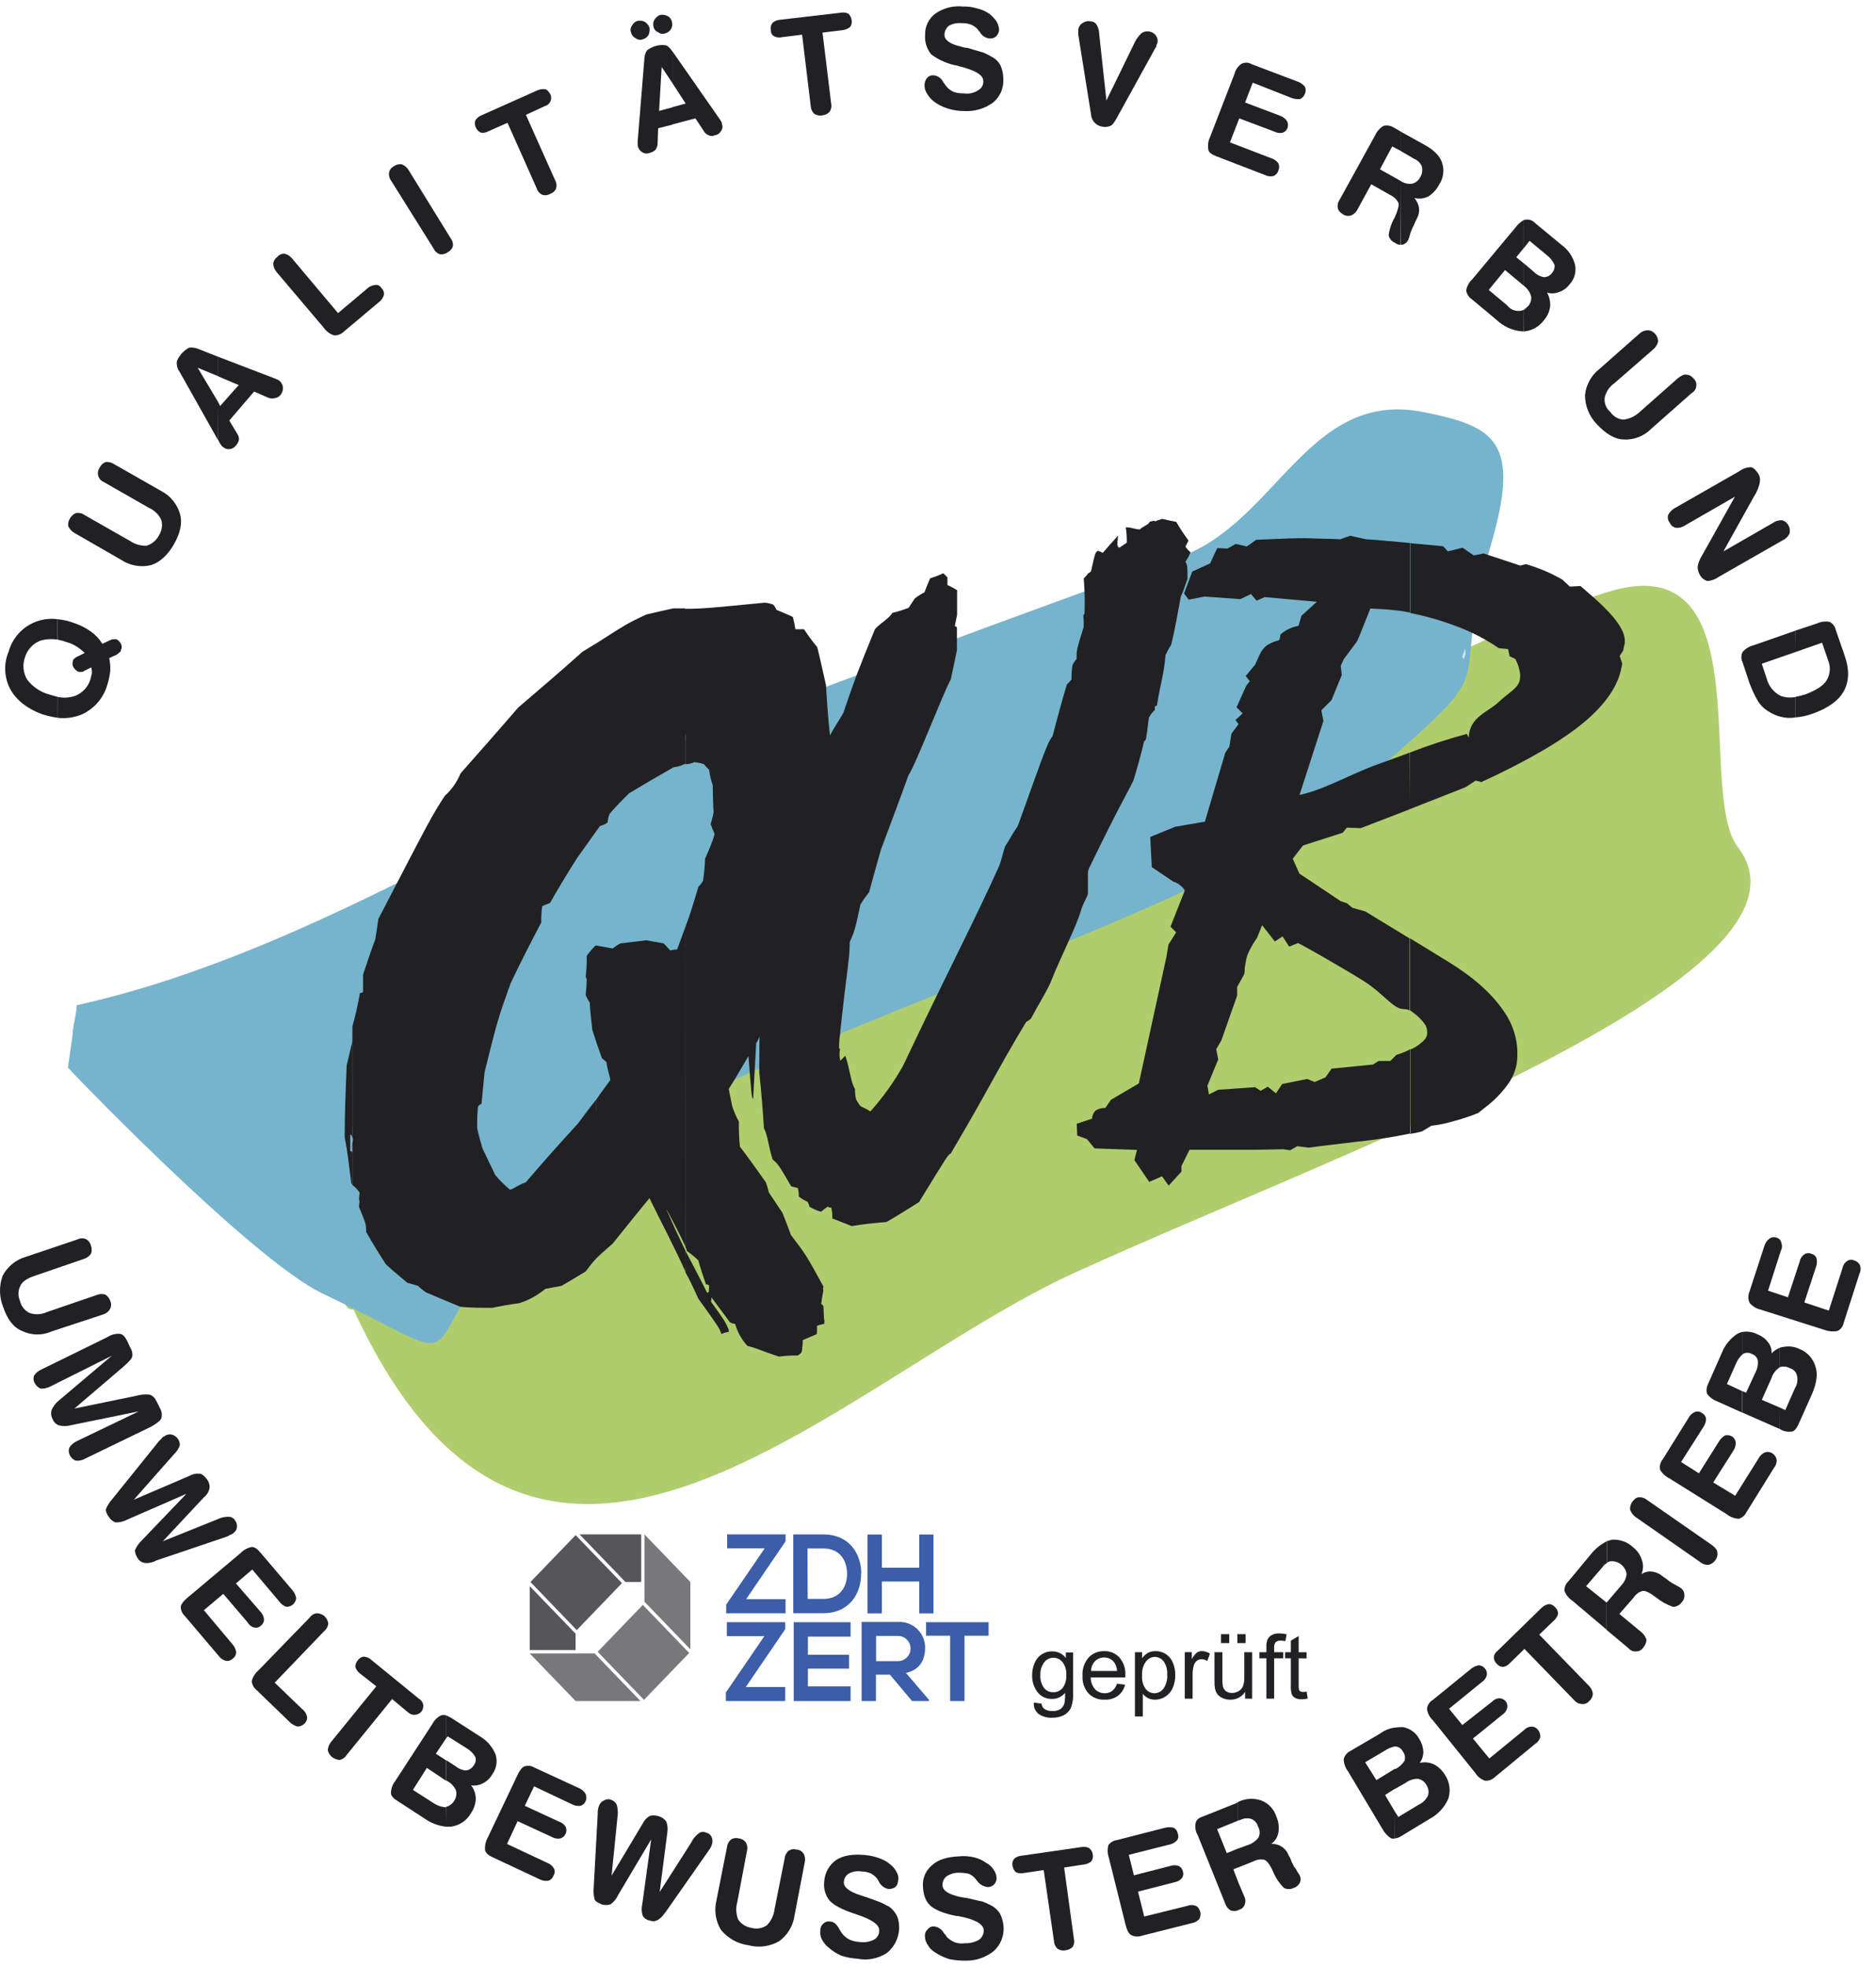 <?xml version="1.0" encoding="UTF-8"?>
<svg xmlns="http://www.w3.org/2000/svg" xmlns:xlink="http://www.w3.org/1999/xlink" width="62" height="65" viewBox="0 0 96 100" version="1.1">
    <title>logo-qub</title>
    <g id="Symbols" stroke="none" stroke-width="1" fill="none" fill-rule="evenodd">
        <g id="logos" transform="translate(-1180, -130)">
            <g transform="translate(165, 130)" id="logo-qub">
                <g transform="translate(1015, 0)">
                    <path d="M3.948,63.102 C4.085,63.03 4.247,63.02 4.393,63.076 C4.525,63.146 4.62,63.27 4.654,63.416 C4.707,63.55 4.707,63.699 4.654,63.833 C4.565,63.958 4.436,64.05 4.288,64.095 L1.782,64.956 C1.389,65.087 1.153,65.244 1.048,65.454 C0.92,65.697 0.91,65.986 1.022,66.237 C1.081,66.512 1.265,66.744 1.52,66.863 C1.811,66.961 2.129,66.942 2.408,66.81 L4.942,65.942 C5.083,65.883 5.239,65.874 5.385,65.915 C5.51,65.994 5.603,66.115 5.647,66.256 C5.705,66.391 5.695,66.546 5.621,66.672 C5.543,66.798 5.422,66.891 5.28,66.934 L2.643,67.803 C2.159,68.019 1.604,68.01 1.127,67.779 C0.684,67.596 0.37,67.177 0.161,66.551 C-0.044,66.041 -0.053,65.473 0.134,64.956 C0.378,64.487 0.803,64.138 1.31,63.99 L3.948,63.102 Z" id="Path" fill="#212123"/>
                    <path d="M2.565,70.626 C2.417,70.7 2.254,70.736 2.089,70.731 C1.951,70.679 1.839,70.576 1.777,70.443 C1.704,70.324 1.695,70.177 1.751,70.05 C1.845,69.919 1.972,69.816 2.12,69.75 L5.516,68.084 C5.701,67.963 5.922,67.908 6.142,67.927 C6.299,67.953 6.404,68.084 6.509,68.293 L6.666,68.634 C6.754,68.763 6.791,68.921 6.77,69.076 C6.744,69.207 6.587,69.364 6.325,69.6 L3.809,71.749 L6.97,71.097 C7.202,71.03 7.445,71.012 7.684,71.042 C7.824,71.105 7.936,71.217 7.999,71.357 L8.182,71.723 C8.276,71.88 8.304,72.067 8.258,72.244 C8.208,72.375 8.02,72.506 7.763,72.663 L4.366,74.308 C4.217,74.398 4.042,74.435 3.869,74.413 C3.745,74.365 3.643,74.272 3.583,74.153 C3.51,74.025 3.501,73.871 3.557,73.734 C3.649,73.598 3.775,73.49 3.924,73.42 L7.108,71.892 L3.61,72.606 C3.412,72.66 3.204,72.66 3.007,72.606 C2.863,72.552 2.75,72.438 2.696,72.294 C2.613,72.15 2.594,71.977 2.643,71.818 C2.725,71.633 2.85,71.47 3.007,71.342 L5.726,69.045 L2.565,70.626 Z" id="Path" fill="#212123"/>
                    <path d="M6.482,77.445 C6.305,77.536 6.108,77.581 5.909,77.576 C5.765,77.522 5.645,77.421 5.568,77.288 C5.481,77.184 5.427,77.056 5.411,76.921 C5.49,76.719 5.605,76.534 5.752,76.374 L8.132,73.42 L8.287,73.265 C8.313,73.211 8.341,73.185 8.394,73.185 C8.501,73.091 8.645,73.053 8.784,73.08 C9.036,73.141 9.211,73.37 9.203,73.63 C9.142,73.798 9.044,73.95 8.915,74.075 L6.849,76.414 L9.705,75.189 C9.863,75.097 10.047,75.06 10.229,75.084 C10.36,75.108 10.467,75.212 10.593,75.37 C10.69,75.496 10.737,75.655 10.724,75.815 C10.69,76.003 10.587,76.173 10.436,76.291 L8.332,78.54 L11.126,77.416 C11.312,77.322 11.52,77.278 11.728,77.288 C11.862,77.296 11.981,77.375 12.04,77.495 C12.115,77.591 12.144,77.716 12.119,77.835 C12.119,77.966 12.014,78.073 11.881,78.173 C11.835,78.185 11.79,78.203 11.75,78.228 C11.7,78.259 11.649,78.285 11.595,78.307 L7.972,79.532 C7.946,79.561 7.92,79.561 7.868,79.585 C7.501,79.718 7.215,79.663 7.058,79.43 C6.972,79.306 6.918,79.162 6.901,79.011 C6.979,78.824 7.094,78.655 7.239,78.514 L9.539,76.112 L6.482,77.445 Z" id="Path" fill="#212123"/>
                    <path d="M11.902,83.817 C12,83.927 12.064,84.063 12.085,84.21 C12.085,84.346 12.016,84.474 11.902,84.55 C11.806,84.646 11.667,84.684 11.536,84.652 C11.4,84.611 11.282,84.528 11.198,84.414 L9.46,82.365 C9.325,82.244 9.249,82.07 9.251,81.889 C9.277,81.732 9.408,81.577 9.669,81.365 L12.309,79.147 C12.462,78.983 12.663,78.873 12.883,78.833 C13.04,78.833 13.171,78.937 13.328,79.121 L14.972,81.053 C15.066,81.166 15.13,81.302 15.156,81.446 C15.147,81.575 15.087,81.694 14.989,81.778 C14.891,81.861 14.763,81.901 14.634,81.889 C14.498,81.837 14.38,81.746 14.294,81.627 L12.909,79.985 L12.073,80.699 L13.33,82.146 C13.434,82.252 13.498,82.391 13.511,82.539 C13.514,82.663 13.455,82.781 13.354,82.853 C13.267,82.944 13.139,82.983 13.016,82.955 C12.871,82.921 12.747,82.827 12.676,82.696 L11.426,81.232 L10.433,82.067 L11.902,83.817 Z" id="Path" fill="#212123"/>
                    <path d="M13.118,86.142 C12.984,86.031 12.899,85.872 12.88,85.699 C12.935,85.486 13.053,85.294 13.221,85.15 L15.858,82.434 C15.942,82.312 16.077,82.235 16.224,82.224 C16.369,82.23 16.507,82.285 16.615,82.382 C16.713,82.481 16.777,82.608 16.8,82.746 C16.785,82.9 16.709,83.041 16.589,83.138 L14.058,85.776 L15.444,87.109 C15.576,87.204 15.671,87.343 15.71,87.501 C15.731,87.637 15.683,87.775 15.582,87.868 C15.492,87.961 15.371,88.017 15.241,88.023 C15.071,87.981 14.917,87.891 14.796,87.763 L13.118,86.142 Z" id="Path" fill="#212123"/>
                    <path d="M18.421,85.307 C18.309,85.222 18.225,85.104 18.183,84.969 C18.183,84.843 18.23,84.721 18.314,84.628 C18.384,84.52 18.5,84.452 18.628,84.445 C18.764,84.456 18.892,84.511 18.993,84.602 L21.423,86.587 C21.549,86.658 21.637,86.782 21.661,86.925 C21.671,87.048 21.634,87.17 21.556,87.266 C21.47,87.36 21.35,87.416 21.222,87.421 C21.095,87.426 20.971,87.379 20.878,87.292 L20.066,86.613 L17.743,89.47 C17.662,89.603 17.529,89.698 17.376,89.732 C17.233,89.717 17.097,89.663 16.984,89.574 C16.878,89.487 16.805,89.367 16.774,89.234 C16.784,89.082 16.839,88.937 16.934,88.818 L19.257,85.961 L18.421,85.307 Z" id="Path" fill="#212123"/>
                    <path d="M22.837,92.124 C23.001,92.085 23.143,91.981 23.229,91.836 C23.345,91.677 23.383,91.475 23.332,91.286 C23.24,91.083 23.085,90.916 22.889,90.81 L22.837,90.784 L22.837,89.743 L23.327,90.06 C23.475,90.184 23.658,90.257 23.851,90.269 C24.013,90.246 24.156,90.15 24.241,90.01 C24.343,89.885 24.373,89.717 24.319,89.565 C24.217,89.393 24.074,89.249 23.903,89.146 L22.91,88.52 L22.832,88.625 L22.832,87.449 C22.922,87.487 23.009,87.531 23.094,87.58 L24.555,88.52 C24.922,88.734 25.207,89.065 25.364,89.46 C25.469,89.809 25.402,90.187 25.183,90.479 C25.074,90.672 24.908,90.828 24.707,90.924 C24.525,91.026 24.314,91.063 24.108,91.029 C24.259,91.222 24.343,91.461 24.346,91.707 C24.339,91.969 24.256,92.224 24.108,92.44 C23.898,92.822 23.52,93.082 23.089,93.142 L22.827,93.142 L22.837,92.124 Z M21.844,90.136 L21.13,91.262 L22.149,91.914 C22.334,92.046 22.551,92.128 22.777,92.152 C22.797,92.15 22.815,92.141 22.829,92.128 L22.829,93.145 C22.434,93.103 22.056,92.961 21.732,92.731 L20.321,91.814 C20.111,91.684 20.007,91.553 20.007,91.421 C20.008,91.204 20.082,90.993 20.216,90.822 L22.12,87.896 C22.217,87.704 22.373,87.548 22.565,87.451 C22.651,87.425 22.742,87.425 22.827,87.451 L22.827,88.627 L22.303,89.41 L22.827,89.751 L22.827,90.795 L21.844,90.136 Z" id="Shape" fill="#212123"/>
                    <path d="M28.009,94.996 C28.153,95.05 28.273,95.153 28.349,95.287 C28.406,95.404 28.395,95.544 28.321,95.651 C28.28,95.774 28.184,95.87 28.061,95.91 C27.909,95.933 27.753,95.907 27.616,95.837 L25.214,94.711 C24.976,94.606 24.848,94.473 24.822,94.347 C24.802,94.129 24.848,93.91 24.953,93.718 L26.443,90.584 C26.571,90.296 26.702,90.108 26.833,90.062 C26.998,90.004 27.18,90.022 27.33,90.112 L29.653,91.183 C29.785,91.245 29.895,91.346 29.968,91.471 C30.02,91.588 30.02,91.721 29.968,91.838 C29.923,91.954 29.826,92.043 29.706,92.076 C29.553,92.096 29.398,92.068 29.263,91.995 L27.33,91.081 L26.854,92.076 L28.604,92.885 C28.744,92.929 28.865,93.021 28.944,93.145 C28.996,93.261 28.996,93.395 28.944,93.511 C28.89,93.631 28.784,93.719 28.656,93.749 C28.512,93.768 28.366,93.741 28.24,93.671 L26.488,92.861 L25.945,94.028 L28.009,94.996 Z" id="Path" fill="#212123"/>
                    <path d="M31.615,96.67 C31.533,96.847 31.406,97 31.248,97.115 C31.094,97.167 30.926,97.167 30.772,97.115 C30.615,97.036 30.486,96.984 30.432,96.877 C30.376,96.672 30.359,96.459 30.382,96.248 L30.589,92.462 C30.581,92.381 30.59,92.3 30.615,92.224 C30.615,92.195 30.615,92.143 30.644,92.119 C30.676,91.979 30.772,91.863 30.903,91.805 C31.021,91.729 31.169,91.719 31.296,91.778 C31.41,91.821 31.504,91.906 31.558,92.016 C31.608,92.187 31.626,92.365 31.61,92.542 L31.296,95.649 L32.888,92.985 C32.967,92.82 33.095,92.683 33.255,92.592 C33.412,92.55 33.579,92.56 33.731,92.619 C33.878,92.663 34.006,92.755 34.095,92.88 C34.163,93.064 34.181,93.263 34.147,93.456 L33.757,96.486 L35.375,93.952 C35.464,93.763 35.598,93.6 35.766,93.476 C35.874,93.401 36.014,93.391 36.132,93.449 C36.263,93.474 36.371,93.564 36.42,93.687 C36.473,93.813 36.473,93.954 36.42,94.08 C36.394,94.13 36.394,94.159 36.368,94.211 C36.342,94.263 36.289,94.316 36.263,94.368 L34.069,97.503 C34.038,97.533 34.013,97.567 33.992,97.605 C33.754,97.919 33.516,98.05 33.259,97.948 C33.109,97.925 32.975,97.838 32.893,97.71 C32.826,97.516 32.817,97.307 32.867,97.108 L33.324,93.79 L31.615,96.67 Z" id="Path" fill="#212123"/>
                    <path d="M37.203,94.187 C37.218,94.034 37.294,93.894 37.413,93.797 C37.53,93.723 37.673,93.704 37.806,93.744 C37.951,93.758 38.084,93.835 38.17,93.954 C38.246,94.089 38.264,94.248 38.222,94.397 L37.727,97.015 C37.645,97.308 37.664,97.621 37.779,97.903 C37.937,98.131 38.183,98.282 38.458,98.322 C38.725,98.396 39.012,98.348 39.241,98.191 C39.458,97.971 39.597,97.686 39.633,97.379 L40.155,94.761 C40.169,94.607 40.246,94.465 40.367,94.368 C40.483,94.295 40.625,94.276 40.757,94.316 C40.905,94.322 41.042,94.399 41.123,94.523 C41.2,94.662 41.219,94.826 41.178,94.98 L40.657,97.696 C40.585,98.22 40.302,98.691 39.874,99.002 C39.399,99.277 38.835,99.352 38.305,99.212 C37.754,99.138 37.25,98.858 36.896,98.429 C36.624,97.983 36.538,97.447 36.658,96.939 L37.203,94.187 Z" id="Path" fill="#212123"/>
                    <path d="M45.955,95.913 C45.956,96.031 45.909,96.145 45.824,96.227 C45.719,96.304 45.59,96.341 45.46,96.332 C45.239,96.288 45.053,96.138 44.963,95.932 C44.937,95.88 44.91,95.853 44.884,95.801 C44.798,95.695 44.692,95.606 44.572,95.539 C44.422,95.474 44.26,95.439 44.096,95.437 C43.874,95.396 43.644,95.432 43.444,95.539 C43.292,95.626 43.194,95.783 43.182,95.958 C43.156,96.22 43.42,96.453 43.992,96.639 C44.122,96.689 44.23,96.717 44.303,96.741 C44.67,96.872 44.906,96.951 45.089,97.029 C45.272,97.108 45.374,97.186 45.508,97.239 C45.688,97.375 45.831,97.554 45.924,97.76 C46.15,98.432 45.93,99.173 45.374,99.614 C44.934,99.898 44.401,100.001 43.887,99.902 C43.603,99.884 43.323,99.831 43.051,99.745 C42.814,99.64 42.594,99.5 42.399,99.328 C42.257,99.216 42.141,99.074 42.059,98.912 C41.985,98.776 41.958,98.62 41.98,98.467 C41.971,98.327 42.03,98.19 42.137,98.1 C42.226,98.012 42.353,97.973 42.475,97.998 C42.659,97.998 42.816,98.126 42.951,98.388 C43.004,98.493 43.056,98.543 43.082,98.595 C43.179,98.727 43.305,98.835 43.449,98.912 C43.605,98.984 43.772,99.028 43.944,99.04 C44.202,99.084 44.467,99.047 44.703,98.936 C44.885,98.848 44.997,98.661 44.989,98.46 C45.015,98.172 44.622,97.884 43.799,97.624 C43.779,97.602 43.75,97.592 43.72,97.596 C43.094,97.389 42.649,97.151 42.442,96.917 C42.225,96.635 42.13,96.277 42.18,95.925 C42.211,95.496 42.431,95.104 42.78,94.854 C43.147,94.616 43.616,94.539 44.244,94.592 C44.493,94.613 44.739,94.667 44.975,94.751 C45.196,94.821 45.4,94.936 45.574,95.089 C45.707,95.195 45.814,95.328 45.889,95.48 C45.963,95.606 45.99,95.754 45.967,95.899" id="Path" fill="#212123"/>
                    <path d="M50.996,95.758 C51.004,95.881 50.961,96.001 50.878,96.091 C50.794,96.181 50.677,96.233 50.554,96.234 C50.333,96.214 50.133,96.1 50.004,95.92 C49.952,95.868 49.925,95.815 49.899,95.789 C49.809,95.682 49.693,95.6 49.561,95.551 C49.398,95.518 49.232,95.5 49.066,95.499 C48.843,95.496 48.624,95.561 48.438,95.684 C48.295,95.8 48.217,95.977 48.228,96.16 C48.254,96.42 48.54,96.605 49.116,96.736 C49.229,96.76 49.342,96.777 49.456,96.789 C49.821,96.865 50.082,96.943 50.266,96.97 C50.408,97.021 50.548,97.083 50.682,97.153 C50.885,97.252 51.056,97.406 51.175,97.598 C51.287,97.82 51.349,98.064 51.358,98.312 C51.374,98.762 51.192,99.197 50.861,99.502 C50.457,99.83 49.952,100.006 49.433,100 C49.143,100.004 48.854,99.977 48.571,99.919 C48.318,99.841 48.078,99.727 47.857,99.581 C47.704,99.493 47.577,99.366 47.488,99.214 C47.392,99.085 47.338,98.93 47.333,98.769 C47.315,98.634 47.364,98.498 47.464,98.405 C47.535,98.303 47.652,98.244 47.776,98.245 C47.998,98.262 48.196,98.392 48.3,98.588 C48.363,98.648 48.416,98.718 48.457,98.795 C48.572,98.903 48.704,98.992 48.847,99.057 C49.015,99.117 49.195,99.135 49.371,99.109 C49.626,99.118 49.879,99.055 50.101,98.929 C50.26,98.814 50.349,98.626 50.34,98.431 C50.313,98.117 49.894,97.881 49.033,97.717 L48.954,97.717 C48.302,97.588 47.859,97.405 47.621,97.196 C47.383,96.986 47.257,96.674 47.231,96.229 C47.19,95.799 47.369,95.376 47.707,95.106 C48.019,94.818 48.49,94.687 49.09,94.661 C49.343,94.636 49.599,94.654 49.847,94.713 C50.073,94.767 50.287,94.865 50.475,95.001 C50.626,95.079 50.752,95.195 50.842,95.339 C50.934,95.461 50.988,95.608 50.996,95.76" id="Path" fill="#212123"/>
                    <path d="M52.365,95.52 C52.233,95.546 52.096,95.527 51.975,95.468 C51.89,95.383 51.835,95.274 51.818,95.156 C51.784,95.029 51.812,94.893 51.894,94.789 C51.995,94.697 52.124,94.642 52.26,94.632 L55.343,94.187 C55.476,94.158 55.615,94.177 55.735,94.242 C55.835,94.318 55.901,94.43 55.919,94.554 C55.949,94.682 55.92,94.818 55.84,94.923 C55.735,95.008 55.608,95.062 55.474,95.077 L54.455,95.234 L54.952,98.867 C54.993,99.007 54.974,99.157 54.9,99.283 C54.805,99.388 54.674,99.454 54.533,99.466 C54.389,99.5 54.237,99.471 54.114,99.388 C54.004,99.287 53.939,99.145 53.934,98.995 L53.41,95.365 L52.365,95.52 Z" id="Path" fill="#212123"/>
                    <path d="M60.767,97.193 C60.902,97.14 61.051,97.14 61.186,97.193 C61.317,97.243 61.367,97.35 61.424,97.508 C61.448,97.631 61.43,97.76 61.372,97.872 C61.268,97.983 61.131,98.056 60.981,98.081 L58.396,98.733 C58.222,98.79 58.032,98.771 57.873,98.681 C57.742,98.602 57.663,98.422 57.585,98.107 L56.745,94.742 C56.672,94.532 56.663,94.305 56.718,94.09 C56.824,93.944 56.985,93.85 57.163,93.828 L59.617,93.199 C59.763,93.162 59.917,93.162 60.063,93.199 C60.179,93.264 60.257,93.381 60.272,93.514 C60.321,93.628 60.3,93.76 60.22,93.854 C60.115,93.965 59.977,94.038 59.827,94.063 L57.763,94.585 L58.025,95.632 L59.879,95.156 C60.022,95.103 60.179,95.103 60.322,95.156 C60.433,95.214 60.511,95.32 60.534,95.444 C60.571,95.559 60.551,95.685 60.479,95.782 C60.376,95.893 60.238,95.967 60.089,95.991 L58.235,96.467 L58.553,97.741 L60.767,97.193 Z" id="Path" fill="#212123"/>
                    <path d="M63.354,94.266 L63.928,94.056 C64.12,93.985 64.286,93.857 64.404,93.69 C64.486,93.513 64.477,93.308 64.378,93.14 C64.332,92.964 64.206,92.819 64.037,92.75 C63.847,92.691 63.641,92.71 63.464,92.802 L63.359,92.828 L63.359,91.876 C63.725,91.698 64.146,91.67 64.532,91.798 C64.908,91.941 65.198,92.249 65.318,92.633 C65.426,92.88 65.463,93.152 65.423,93.418 C65.387,93.663 65.253,93.883 65.051,94.028 C65.441,94.003 65.802,94.236 65.939,94.601 C66.007,94.707 66.059,94.822 66.096,94.942 C66.175,95.073 66.201,95.18 66.227,95.204 C66.293,95.274 66.346,95.354 66.384,95.442 C66.435,95.507 66.479,95.577 66.515,95.651 C66.568,95.768 66.568,95.901 66.515,96.018 C66.449,96.143 66.336,96.237 66.201,96.279 C66.044,96.356 65.86,96.356 65.704,96.279 C65.471,96.046 65.285,95.771 65.156,95.468 C64.999,95.104 64.842,94.894 64.711,94.842 C64.517,94.795 64.312,94.823 64.137,94.92 L63.354,95.234 L63.354,94.266 Z M63.354,97.427 L63.38,97.4 C63.522,97.374 63.64,97.276 63.692,97.141 C63.748,96.996 63.739,96.833 63.666,96.696 L63.354,95.963 L63.354,97.427 Z M62.283,93.271 L62.778,94.499 L63.354,94.261 L63.354,95.227 L63.116,95.33 L63.354,95.958 L63.354,97.422 C63.229,97.474 63.087,97.474 62.962,97.422 C62.837,97.342 62.745,97.222 62.7,97.081 L61.291,93.58 C61.177,93.393 61.139,93.169 61.186,92.954 C61.212,92.797 61.343,92.692 61.579,92.614 L63.276,91.936 C63.302,91.909 63.328,91.909 63.354,91.883 L63.354,92.835 L62.283,93.271 Z" id="Shape" fill="#212123"/>
                    <path d="M71.373,92.362 L71.556,92.647 L72.601,92.019 C72.812,91.922 72.98,91.753 73.077,91.543 C73.128,91.366 73.1,91.176 73.001,91.022 C72.911,90.847 72.743,90.726 72.549,90.695 C72.323,90.695 72.103,90.768 71.923,90.905 L71.373,91.219 L71.373,90.198 L71.452,90.172 C71.621,90.077 71.765,89.942 71.871,89.779 C71.923,89.617 71.894,89.44 71.792,89.303 C71.726,89.168 71.6,89.071 71.452,89.044 L71.373,89.044 L71.373,88.077 C71.512,88.054 71.652,88.045 71.792,88.049 C72.147,88.112 72.455,88.334 72.627,88.651 C72.752,88.847 72.824,89.071 72.837,89.303 C72.837,89.509 72.773,89.711 72.654,89.879 C72.899,89.824 73.156,89.852 73.384,89.958 C73.61,90.08 73.8,90.26 73.934,90.479 C74.179,90.839 74.247,91.291 74.117,91.707 C73.922,92.155 73.581,92.523 73.149,92.752 L71.721,93.616 C71.62,93.687 71.503,93.732 71.38,93.744 L71.373,92.362 Z M70.878,91.524 L71.373,92.362 L71.373,93.744 C71.321,93.771 71.242,93.744 71.192,93.744 C71.005,93.627 70.851,93.463 70.747,93.268 L68.969,90.291 C68.838,90.118 68.765,89.908 68.762,89.691 C68.806,89.508 68.93,89.354 69.1,89.272 L70.616,88.384 C70.838,88.218 71.099,88.111 71.373,88.073 L71.373,89.039 C71.196,89.075 71.028,89.146 70.878,89.246 L69.859,89.848 L70.433,90.762 L71.373,90.186 L71.373,91.207 L70.878,91.524 Z" id="Shape" fill="#212123"/>
                    <path d="M77.983,88.206 C78.083,88.094 78.225,88.028 78.376,88.023 C78.511,88.025 78.638,88.093 78.714,88.206 C78.796,88.309 78.833,88.441 78.818,88.572 C78.776,88.713 78.682,88.834 78.556,88.91 L76.493,90.61 C76.362,90.739 76.181,90.805 75.998,90.793 C75.791,90.726 75.615,90.587 75.5,90.403 L73.311,87.685 C73.149,87.534 73.047,87.329 73.025,87.109 C73.045,86.924 73.151,86.76 73.311,86.666 L75.272,85.071 C75.384,84.977 75.518,84.914 75.662,84.888 C75.799,84.89 75.926,84.958 76.003,85.071 C76.08,85.166 76.109,85.292 76.081,85.411 C76.038,85.553 75.945,85.674 75.819,85.752 L74.153,87.109 L74.832,87.944 L76.345,86.754 C76.446,86.642 76.588,86.576 76.738,86.571 C76.86,86.579 76.973,86.635 77.052,86.728 C77.126,86.824 77.154,86.947 77.128,87.066 C77.095,87.205 77.01,87.327 76.89,87.406 L75.374,88.634 L76.212,89.653 L77.983,88.206 Z" id="Path" fill="#212123"/>
                    <path d="M77.252,84.786 C77.164,84.885 77.043,84.95 76.912,84.969 C76.789,84.965 76.674,84.908 76.598,84.812 C76.5,84.725 76.444,84.602 76.443,84.471 C76.459,84.333 76.534,84.209 76.65,84.131 L78.897,81.936 C78.998,81.84 79.125,81.776 79.263,81.753 C79.384,81.761 79.497,81.817 79.575,81.91 C79.673,81.996 79.73,82.12 79.732,82.251 C79.699,82.382 79.627,82.501 79.525,82.591 L78.766,83.317 L81.327,85.954 C81.43,86.061 81.494,86.199 81.51,86.347 C81.505,86.489 81.438,86.622 81.327,86.711 C81.234,86.83 81.084,86.89 80.934,86.868 C80.794,86.859 80.662,86.794 80.57,86.687 L78.009,84.048 L77.252,84.786 Z" id="Path" fill="#212123"/>
                    <path d="M82.215,81.675 L82.998,80.761 C83.134,80.608 83.217,80.416 83.236,80.213 C83.18,79.838 82.858,79.56 82.479,79.561 C82.381,79.555 82.285,79.592 82.217,79.663 L82.217,78.54 C82.296,78.514 82.4,78.49 82.479,78.461 C82.884,78.43 83.283,78.573 83.576,78.854 C83.79,79.02 83.945,79.249 84.021,79.509 C84.106,79.741 84.096,79.997 83.995,80.223 C84.149,80.119 84.334,80.072 84.519,80.092 C84.71,80.108 84.892,80.181 85.042,80.301 C85.119,80.354 85.223,80.432 85.328,80.508 C85.409,80.579 85.496,80.64 85.59,80.692 C85.642,80.718 85.721,80.77 85.828,80.823 C85.902,80.858 85.972,80.902 86.037,80.953 C86.134,81.029 86.191,81.145 86.192,81.268 C86.211,81.412 86.162,81.556 86.061,81.66 C85.957,81.802 85.794,81.89 85.618,81.898 C85.306,81.791 85.014,81.63 84.757,81.422 C84.443,81.184 84.207,81.056 84.043,81.084 C83.859,81.14 83.7,81.26 83.598,81.422 L82.867,82.258 L84.017,83.21 C84.126,83.309 84.208,83.436 84.255,83.576 C84.249,83.721 84.194,83.859 84.098,83.967 C84.022,84.097 83.884,84.177 83.733,84.176 C83.585,84.192 83.437,84.133 83.341,84.019 L82.217,83.079 L82.215,81.675 Z M81.165,80.839 L82.21,81.675 L82.21,83.06 L80.451,81.572 C80.27,81.454 80.133,81.28 80.058,81.077 C80.049,80.888 80.126,80.705 80.268,80.58 L81.417,79.194 C81.638,78.921 81.913,78.698 82.227,78.54 L82.227,79.663 C82.14,79.702 82.067,79.766 82.017,79.847 L81.165,80.839 Z" id="Shape" fill="#212123"/>
                    <path d="M83.679,77.288 C83.559,77.193 83.468,77.066 83.417,76.921 C83.405,76.782 83.442,76.643 83.522,76.529 C83.624,76.398 83.731,76.291 83.86,76.291 C84.011,76.277 84.162,76.324 84.278,76.422 L87.623,78.747 C87.78,78.878 87.882,78.985 87.882,79.114 C87.905,79.253 87.868,79.396 87.78,79.506 C87.7,79.625 87.578,79.71 87.439,79.744 C87.288,79.76 87.137,79.714 87.02,79.616 L83.679,77.288 Z" id="Path" fill="#212123"/>
                    <path d="M90,74.284 C90.068,74.155 90.178,74.053 90.312,73.996 C90.443,73.949 90.59,73.967 90.705,74.046 C90.814,74.119 90.889,74.232 90.914,74.36 C90.929,74.512 90.882,74.663 90.783,74.779 L89.372,77.052 C89.294,77.214 89.153,77.336 88.982,77.39 C88.752,77.379 88.533,77.295 88.353,77.152 L85.428,75.322 C85.228,75.226 85.062,75.072 84.952,74.879 C84.914,74.694 84.962,74.501 85.083,74.356 L86.416,72.213 C86.485,72.084 86.596,71.983 86.73,71.925 C86.853,71.879 86.991,71.899 87.097,71.978 C87.207,72.036 87.284,72.142 87.304,72.266 C87.302,72.415 87.256,72.561 87.173,72.685 L86.025,74.486 L86.939,75.062 L87.958,73.442 C88.034,73.312 88.141,73.204 88.27,73.127 C88.394,73.093 88.527,73.112 88.637,73.18 C88.738,73.244 88.805,73.349 88.82,73.468 C88.831,73.614 88.795,73.761 88.715,73.884 L87.67,75.531 L88.794,76.212 L90,74.284 Z" id="Path" fill="#212123"/>
                    <path d="M91.071,71.697 L91.357,71.828 L91.855,70.704 C91.971,70.517 92.008,70.291 91.959,70.076 C91.922,69.886 91.78,69.734 91.593,69.686 C91.435,69.594 91.245,69.575 91.071,69.633 L91.071,68.641 C91.147,68.61 91.228,68.593 91.309,68.588 C91.567,68.546 91.831,68.582 92.066,68.693 C92.475,68.848 92.785,69.187 92.904,69.607 C93.035,69.997 92.957,70.469 92.721,71.016 L92.043,72.532 C91.938,72.77 91.833,72.897 91.702,72.925 C91.484,72.962 91.261,72.916 91.076,72.794 L91.071,71.697 Z M90.157,71.304 L91.071,71.697 L91.071,72.794 L89.167,71.959 L89.167,70.859 L89.351,70.94 L89.848,69.867 C89.938,69.69 89.974,69.49 89.953,69.293 C89.918,69.13 89.798,69 89.639,68.953 C89.5,68.876 89.332,68.876 89.193,68.953 C89.193,68.953 89.193,68.981 89.167,68.981 L89.167,67.829 C89.436,67.787 89.712,67.833 89.953,67.96 C90.16,68.04 90.34,68.176 90.474,68.353 C90.604,68.514 90.67,68.719 90.657,68.926 C90.773,68.8 90.916,68.702 91.076,68.641 L91.076,69.633 L91.05,69.657 C90.863,69.782 90.725,69.966 90.657,70.181 L90.157,71.304 Z M89.163,67.829 L89.163,68.981 C89.028,69.105 88.92,69.256 88.848,69.424 L88.372,70.495 L89.155,70.859 L89.155,71.959 L87.877,71.383 C87.668,71.308 87.485,71.172 87.354,70.992 C87.309,70.826 87.327,70.649 87.406,70.495 L88.12,68.876 C88.28,68.487 88.554,68.155 88.905,67.924 C88.989,67.883 89.076,67.848 89.165,67.82" id="Shape" fill="#212123"/>
                    <path d="M94.285,64.564 C94.311,64.415 94.397,64.283 94.523,64.199 C94.631,64.124 94.772,64.114 94.889,64.173 C95.015,64.207 95.121,64.294 95.177,64.411 C95.233,64.556 95.223,64.719 95.151,64.856 L94.339,67.389 C94.303,67.561 94.187,67.707 94.028,67.782 C93.809,67.823 93.584,67.805 93.375,67.729 L90.084,66.684 C89.869,66.632 89.676,66.513 89.534,66.344 C89.456,66.18 89.447,65.991 89.508,65.82 L90.291,63.419 C90.334,63.271 90.427,63.141 90.553,63.052 C90.651,62.98 90.778,62.961 90.893,63 C91.024,63.025 91.127,63.128 91.152,63.259 C91.208,63.396 91.199,63.551 91.129,63.68 L90.476,65.718 L91.493,66.056 L92.095,64.228 C92.121,64.078 92.207,63.946 92.333,63.861 C92.44,63.786 92.58,63.775 92.697,63.835 C92.822,63.859 92.923,63.951 92.959,64.073 C92.988,64.213 92.979,64.357 92.933,64.492 L92.333,66.32 L93.585,66.737 L94.285,64.564 Z" id="Path" fill="#212123"/>
                    <path d="M5.238,32.619 L5.63,32.436 C5.687,32.406 5.75,32.388 5.814,32.384 L5.952,32.384 C6.056,32.434 6.14,32.518 6.19,32.622 C6.242,32.719 6.242,32.836 6.19,32.933 C6.191,32.988 6.161,33.038 6.113,33.064 C6.068,33.097 6.024,33.132 5.983,33.169 L5.59,33.352 C5.634,33.567 5.652,33.786 5.642,34.004 C5.615,34.254 5.562,34.499 5.485,34.738 C5.292,35.395 4.826,35.937 4.205,36.225 C3.81,36.392 3.379,36.455 2.953,36.408 L2.953,35.337 C3.248,35.401 3.555,35.383 3.84,35.285 C4.215,35.14 4.503,34.832 4.623,34.45 L4.702,34.135 C4.706,34.031 4.698,33.926 4.676,33.824 L4.309,34.004 C4.273,34.037 4.227,34.056 4.178,34.057 L4.024,34.057 C3.913,34.007 3.821,33.924 3.759,33.819 C3.702,33.724 3.692,33.608 3.733,33.505 C3.732,33.449 3.764,33.398 3.814,33.374 C3.857,33.326 3.911,33.29 3.971,33.269 L4.335,33.086 C4.216,32.969 4.084,32.864 3.943,32.774 C3.783,32.667 3.607,32.587 3.421,32.536 C3.266,32.48 3.107,32.436 2.945,32.405 L2.945,31.36 C3.221,31.386 3.492,31.448 3.752,31.543 C4.07,31.644 4.371,31.793 4.643,31.986 C4.882,32.155 5.084,32.37 5.238,32.619 M2.957,36.404 C2.681,36.365 2.409,36.304 2.143,36.22 C1.386,35.932 0.837,35.506 0.525,34.94 C0.209,34.34 0.18,33.63 0.446,33.007 C0.629,32.359 1.088,31.824 1.701,31.546 C2.092,31.366 2.528,31.302 2.955,31.362 L2.955,32.407 C2.658,32.357 2.354,32.375 2.065,32.46 C1.69,32.604 1.402,32.912 1.282,33.295 C1.142,33.675 1.181,34.097 1.386,34.445 C1.66,34.809 2.046,35.075 2.484,35.202 C2.64,35.254 2.799,35.298 2.96,35.333 L2.957,36.404 Z" id="Shape" fill="#212123"/>
                    <path d="M3.809,26.947 C3.672,26.869 3.563,26.75 3.495,26.607 C3.473,26.471 3.5,26.331 3.574,26.214 C3.643,26.087 3.752,25.986 3.886,25.929 C4.042,25.902 4.203,25.94 4.331,26.033 L6.666,27.364 C6.912,27.529 7.204,27.613 7.501,27.602 C7.771,27.518 7.997,27.33 8.129,27.081 C8.281,26.849 8.328,26.565 8.26,26.297 C8.137,26.016 7.913,25.792 7.632,25.669 L5.307,24.339 C5.17,24.281 5.067,24.164 5.027,24.022 C4.987,23.879 5.013,23.726 5.1,23.605 C5.16,23.471 5.273,23.368 5.411,23.317 C5.559,23.305 5.706,23.342 5.83,23.422 L8.26,24.807 C8.727,25.051 9.071,25.477 9.212,25.983 C9.346,26.459 9.212,26.976 8.901,27.526 C8.589,28.075 8.168,28.463 7.725,28.594 C7.209,28.718 6.665,28.624 6.221,28.335 L3.809,26.947 Z" id="Path" fill="#212123"/>
                    <path d="M11.159,20.242 L11.264,20.452 L12.216,19.381 L11.171,18.938 L11.171,17.934 L14.085,19.052 C14.126,19.076 14.17,19.093 14.216,19.105 C14.255,19.123 14.291,19.149 14.32,19.181 C14.42,19.269 14.478,19.395 14.477,19.528 C14.482,19.663 14.435,19.793 14.346,19.895 C14.273,19.98 14.17,20.036 14.058,20.05 C13.945,20.079 13.826,20.071 13.718,20.026 L13.004,19.712 L11.733,21.194 L12.126,21.847 C12.192,21.938 12.229,22.048 12.231,22.161 C12.209,22.278 12.155,22.386 12.073,22.473 C12,22.576 11.885,22.643 11.759,22.656 C11.639,22.674 11.517,22.638 11.426,22.558 C11.381,22.537 11.345,22.501 11.324,22.456 C11.295,22.427 11.271,22.375 11.245,22.351 L11.167,22.192 L11.159,20.242 Z M10.115,18.493 L11.159,20.242 L11.159,22.201 L9.201,18.719 C9.092,18.577 9.037,18.4 9.046,18.222 C9.046,18.091 9.151,17.96 9.284,17.776 C9.398,17.653 9.531,17.548 9.677,17.465 C9.846,17.446 10.018,17.473 10.174,17.543 L11.167,17.934 L11.167,18.928 L10.115,18.493 Z" id="Shape" fill="#212123"/>
                    <path d="M17.586,16.653 C17.454,16.782 17.273,16.848 17.088,16.836 C16.877,16.766 16.694,16.629 16.567,16.446 L14.137,13.578 C14.044,13.458 13.989,13.313 13.98,13.161 C14.003,13.025 14.078,12.904 14.189,12.823 C14.283,12.705 14.432,12.644 14.582,12.664 C14.725,12.703 14.853,12.787 14.946,12.902 L17.298,15.699 L18.759,14.47 C18.871,14.355 19.019,14.282 19.178,14.261 C19.314,14.232 19.452,14.296 19.519,14.418 C19.617,14.506 19.665,14.637 19.647,14.768 C19.599,14.927 19.498,15.066 19.362,15.161 L17.586,16.653 Z" id="Path" fill="#212123"/>
                    <path d="M20.014,8.922 C19.923,8.803 19.886,8.651 19.911,8.503 C19.937,8.367 20.025,8.251 20.149,8.189 C20.268,8.098 20.419,8.061 20.566,8.087 C20.708,8.143 20.828,8.244 20.906,8.375 L23.048,11.847 C23.146,11.964 23.193,12.115 23.179,12.266 C23.14,12.403 23.045,12.516 22.918,12.578 C22.799,12.671 22.647,12.71 22.499,12.685 C22.358,12.633 22.244,12.526 22.184,12.388 L20.014,8.922 Z" id="Path" fill="#212123"/>
                    <path d="M25.005,6.387 C24.887,6.459 24.748,6.487 24.612,6.466 C24.495,6.415 24.401,6.321 24.35,6.204 C24.294,6.091 24.284,5.96 24.324,5.84 C24.399,5.721 24.509,5.63 24.638,5.578 L27.511,4.295 C27.635,4.244 27.771,4.225 27.904,4.243 C28.009,4.269 28.087,4.374 28.166,4.505 C28.218,4.621 28.218,4.755 28.166,4.871 C28.109,4.988 28.004,5.075 27.878,5.109 L26.911,5.554 L28.401,8.886 C28.48,9.02 28.499,9.181 28.454,9.329 C28.399,9.454 28.295,9.549 28.166,9.591 C28.041,9.669 27.887,9.688 27.747,9.643 C27.608,9.577 27.504,9.454 27.461,9.305 L25.971,5.961 L25.005,6.387 Z" id="Path" fill="#212123"/>
                    <path d="M34.409,5.159 L35.087,4.976 L34.409,3.931 L34.409,2.312 L34.435,2.339 L36.839,5.787 C36.865,5.84 36.892,5.866 36.918,5.916 C36.944,5.966 36.944,5.997 36.944,6.021 C36.994,6.143 36.974,6.284 36.892,6.387 C36.828,6.505 36.71,6.583 36.577,6.597 C36.479,6.65 36.361,6.65 36.263,6.597 C36.147,6.556 36.053,6.47 36.001,6.359 L35.585,5.733 L34.409,6.045 L34.409,5.159 Z M33.859,3.105 L33.728,5.352 L34.409,5.169 L34.409,6.056 L33.678,6.24 L33.652,6.997 C33.654,7.118 33.617,7.237 33.547,7.337 C33.471,7.419 33.37,7.474 33.259,7.494 C33.133,7.552 32.986,7.542 32.869,7.468 C32.72,7.382 32.629,7.223 32.631,7.051 L32.631,6.913 L32.969,2.758 C32.967,2.584 33.012,2.412 33.1,2.262 C33.24,2.151 33.402,2.07 33.576,2.024 C33.737,1.979 33.906,1.969 34.071,1.996 C34.176,2.024 34.28,2.127 34.411,2.31 L34.411,3.929 L33.859,3.105 Z M33.783,0.442 C33.907,0.419 34.034,0.436 34.147,0.492 C34.273,0.551 34.362,0.668 34.385,0.806 C34.42,0.93 34.401,1.063 34.333,1.172 C34.268,1.277 34.164,1.352 34.045,1.382 C33.923,1.431 33.784,1.411 33.681,1.329 C33.556,1.282 33.466,1.173 33.443,1.041 C33.406,0.918 33.425,0.785 33.495,0.677 C33.565,0.57 33.665,0.487 33.783,0.439 M32.633,0.744 C32.757,0.72 32.885,0.739 32.998,0.796 C33.104,0.866 33.187,0.967 33.236,1.084 C33.257,1.217 33.239,1.354 33.183,1.477 C33.118,1.581 33.016,1.656 32.898,1.686 C32.775,1.736 32.635,1.716 32.531,1.634 C32.411,1.58 32.323,1.474 32.293,1.346 C32.243,1.224 32.263,1.085 32.345,0.982 C32.401,0.864 32.507,0.777 32.633,0.744" id="Shape" fill="#212123"/>
                    <path d="M40,1.582 C39.867,1.612 39.728,1.593 39.607,1.529 C39.497,1.467 39.435,1.344 39.45,1.218 C39.42,1.09 39.449,0.955 39.529,0.851 C39.63,0.758 39.759,0.702 39.895,0.692 L43.03,0.327 C43.162,0.302 43.299,0.32 43.42,0.38 C43.503,0.465 43.558,0.574 43.577,0.692 C43.608,0.82 43.58,0.955 43.501,1.06 C43.396,1.146 43.269,1.2 43.135,1.218 L42.09,1.346 L42.533,4.978 C42.566,5.122 42.537,5.273 42.454,5.395 C42.361,5.501 42.23,5.567 42.09,5.578 C41.945,5.611 41.794,5.583 41.671,5.499 C41.559,5.399 41.493,5.257 41.488,5.107 L41.045,1.451 L40,1.582 Z" id="Path" fill="#212123"/>
                    <path d="M51.127,1.201 C51.121,1.33 51.064,1.452 50.97,1.541 C50.877,1.622 50.755,1.66 50.632,1.646 C50.42,1.622 50.234,1.494 50.135,1.306 C50.092,1.269 50.057,1.224 50.03,1.175 C49.935,1.072 49.819,0.991 49.69,0.937 C49.531,0.881 49.363,0.855 49.195,0.861 C48.978,0.842 48.761,0.887 48.569,0.989 C48.419,1.101 48.331,1.278 48.331,1.465 C48.331,1.727 48.619,1.941 49.192,2.065 C49.294,2.102 49.401,2.124 49.509,2.129 L50.318,2.367 C50.462,2.426 50.602,2.496 50.735,2.577 C50.943,2.676 51.111,2.844 51.211,3.053 C51.303,3.279 51.348,3.522 51.342,3.767 C51.358,4.224 51.154,4.661 50.794,4.943 C50.368,5.245 49.852,5.392 49.33,5.359 C49.047,5.36 48.765,5.316 48.495,5.228 C48.237,5.151 47.995,5.028 47.781,4.864 C47.643,4.757 47.528,4.624 47.443,4.471 C47.351,4.342 47.305,4.187 47.312,4.029 C47.311,3.895 47.357,3.765 47.443,3.662 C47.528,3.567 47.654,3.518 47.781,3.531 C48.001,3.554 48.191,3.695 48.278,3.898 C48.357,3.976 48.383,4.055 48.435,4.105 C48.532,4.222 48.655,4.315 48.795,4.376 C48.962,4.434 49.139,4.461 49.316,4.455 C49.574,4.499 49.839,4.441 50.056,4.295 C50.23,4.202 50.333,4.016 50.318,3.819 C50.318,3.507 49.899,3.272 49.066,3.062 C49.011,3.038 49.011,3.038 48.985,3.038 C48.503,2.951 48.048,2.754 47.655,2.462 C47.427,2.184 47.314,1.829 47.34,1.47 C47.325,1.04 47.521,0.631 47.864,0.373 C48.275,0.088 48.774,-0.04 49.271,0.011 C49.527,0.003 49.783,0.039 50.028,0.116 C50.254,0.168 50.468,0.266 50.656,0.404 C50.783,0.512 50.896,0.635 50.994,0.77 C51.072,0.901 51.118,1.049 51.127,1.201" id="Path" fill="#212123"/>
                    <path d="M57.137,5.735 C57.006,5.973 56.899,6.102 56.797,6.128 C56.663,6.178 56.517,6.187 56.378,6.154 C56.073,6.095 55.847,5.836 55.831,5.526 L55.178,1.451 L55.178,1.213 C55.19,1.058 55.28,0.92 55.416,0.846 C55.53,0.767 55.672,0.739 55.807,0.77 C55.936,0.772 56.056,0.84 56.123,0.951 C56.207,1.103 56.251,1.274 56.252,1.448 L56.618,4.819 L58.108,1.763 C58.192,1.617 58.297,1.484 58.42,1.37 C58.536,1.294 58.677,1.266 58.813,1.291 C58.95,1.312 59.073,1.388 59.153,1.501 C59.231,1.606 59.26,1.74 59.232,1.867 C59.206,1.917 59.206,1.944 59.179,1.996 C59.179,2.045 59.16,2.091 59.127,2.127 L57.137,5.735 Z" id="Path" fill="#212123"/>
                    <path d="M65.051,7.773 C65.199,7.817 65.328,7.909 65.418,8.034 C65.47,8.15 65.47,8.283 65.418,8.399 C65.384,8.532 65.286,8.64 65.156,8.687 C65.015,8.719 64.866,8.7 64.737,8.634 L62.231,7.668 C62.021,7.589 61.864,7.485 61.838,7.354 C61.792,7.134 61.82,6.904 61.917,6.701 L63.171,3.462 C63.223,3.248 63.353,3.061 63.535,2.938 C63.703,2.858 63.9,2.867 64.059,2.965 L66.408,3.855 C66.552,3.906 66.678,3.996 66.775,4.114 C66.827,4.231 66.827,4.364 66.775,4.481 C66.732,4.595 66.647,4.689 66.537,4.743 C66.386,4.761 66.233,4.743 66.092,4.69 L64.106,3.907 L63.714,4.923 L65.518,5.604 C65.654,5.656 65.772,5.747 65.856,5.866 C65.919,5.978 65.928,6.113 65.882,6.233 C65.838,6.349 65.742,6.437 65.623,6.471 C65.485,6.498 65.343,6.478 65.218,6.413 L63.416,5.735 L62.94,6.963 L65.051,7.773 Z" id="Path" fill="#212123"/>
                    <path d="M71.687,8.946 C71.857,9.057 72.06,9.104 72.261,9.079 C72.443,9.032 72.596,8.908 72.68,8.739 C72.779,8.574 72.807,8.375 72.758,8.189 C72.684,8.01 72.539,7.869 72.359,7.799 L71.68,7.406 L71.68,6.413 L72.908,7.094 C73.384,7.356 73.691,7.67 73.796,8.008 C73.922,8.387 73.864,8.802 73.639,9.132 C73.512,9.377 73.322,9.584 73.089,9.731 C72.868,9.84 72.615,9.868 72.375,9.81 C72.501,9.949 72.583,10.122 72.613,10.307 C72.638,10.496 72.601,10.688 72.508,10.855 C72.456,10.96 72.404,11.064 72.351,11.195 C72.301,11.288 72.257,11.384 72.22,11.483 C72.186,11.56 72.16,11.639 72.142,11.721 C72.12,11.802 72.094,11.881 72.063,11.959 C72.004,12.074 71.901,12.16 71.778,12.197 L71.673,12.197 L71.687,8.946 Z M71.242,7.17 L70.616,8.341 L71.687,8.941 L71.687,12.188 C71.584,12.212 71.476,12.183 71.399,12.109 C71.227,12.044 71.1,11.896 71.061,11.717 C71.102,11.394 71.208,11.083 71.373,10.803 C71.53,10.438 71.611,10.177 71.556,10.046 C71.464,9.872 71.317,9.734 71.137,9.653 L70.171,9.105 L69.457,10.412 C69.388,10.541 69.277,10.643 69.143,10.7 C69.003,10.745 68.85,10.725 68.726,10.645 C68.567,10.543 68.488,10.462 68.465,10.334 C68.428,10.189 68.457,10.036 68.543,9.915 L70.371,6.597 C70.46,6.4 70.606,6.234 70.79,6.121 C70.967,6.072 71.156,6.1 71.311,6.197 L71.678,6.406 L71.678,7.399 L71.242,7.17 Z" id="Shape" fill="#212123"/>
                    <path d="M77.983,15.53 C78.035,15.48 78.114,15.427 78.192,15.349 C78.321,15.208 78.379,15.016 78.349,14.827 C78.286,14.618 78.158,14.435 77.983,14.304 L77.983,13.154 L78.504,13.599 C78.639,13.736 78.813,13.827 79.002,13.859 C79.167,13.861 79.323,13.783 79.42,13.649 C79.52,13.535 79.567,13.383 79.549,13.233 C79.469,13.047 79.343,12.883 79.185,12.757 L78.271,12 L77.983,12.366 L77.983,10.938 C78.009,10.938 78.035,10.914 78.088,10.914 C78.266,10.896 78.443,10.964 78.564,11.098 L79.923,12.221 C80.262,12.47 80.502,12.831 80.601,13.24 C80.672,13.597 80.566,13.967 80.315,14.232 C80.177,14.417 79.985,14.554 79.766,14.625 C79.574,14.701 79.363,14.709 79.166,14.649 C79.292,14.871 79.347,15.127 79.323,15.382 C79.285,15.634 79.176,15.869 79.009,16.06 C78.767,16.389 78.396,16.599 77.99,16.636 L77.983,15.53 Z M77.017,13.495 L76.181,14.513 L77.119,15.296 C77.319,15.562 77.673,15.66 77.98,15.534 L77.98,16.634 L77.902,16.634 C77.414,16.598 76.953,16.394 76.598,16.058 L75.315,14.987 C75.163,14.885 75.059,14.725 75.029,14.544 C75.063,14.322 75.173,14.118 75.341,13.968 L77.562,11.305 C77.673,11.153 77.816,11.027 77.98,10.936 L77.98,12.364 L77.59,12.84 L77.98,13.154 L77.98,14.304 C77.98,14.278 77.98,14.278 77.954,14.278 L77.017,13.495 Z" id="Shape" fill="#212123"/>
                    <path d="M83.912,16.734 C84.026,16.63 84.176,16.573 84.331,16.577 C84.474,16.582 84.607,16.649 84.697,16.76 C84.792,16.869 84.847,17.006 84.852,17.15 C84.814,17.302 84.731,17.439 84.614,17.543 L82.608,19.29 C82.356,19.463 82.18,19.727 82.117,20.026 C82.082,20.303 82.19,20.578 82.405,20.756 C82.555,20.981 82.8,21.126 83.069,21.149 C83.371,21.115 83.654,20.987 83.879,20.783 L85.89,19.005 C86.047,18.902 86.178,18.824 86.283,18.848 C86.426,18.85 86.561,18.918 86.649,19.031 C86.766,19.126 86.824,19.275 86.804,19.424 C86.793,19.578 86.703,19.717 86.566,19.79 L84.497,21.618 C84.123,21.999 83.602,22.199 83.069,22.165 C82.593,22.142 82.155,21.854 81.713,21.382 C81.326,20.983 81.11,20.448 81.11,19.892 C81.162,19.368 81.426,18.887 81.841,18.562 L83.912,16.734 Z" id="Path" fill="#212123"/>
                    <path d="M86.237,26.555 C86.099,26.653 85.93,26.7 85.761,26.685 C85.622,26.657 85.506,26.561 85.449,26.431 C85.351,26.315 85.321,26.156 85.371,26.012 C85.449,25.867 85.567,25.749 85.711,25.671 L89.001,23.791 C89.174,23.659 89.385,23.585 89.603,23.582 C89.734,23.608 89.865,23.739 89.996,23.948 C90.127,24.158 90.074,24.522 89.812,24.993 C89.792,25.017 89.774,25.043 89.76,25.072 L88.191,27.892 L90.731,26.431 C90.869,26.331 91.038,26.284 91.207,26.297 C91.489,26.393 91.649,26.69 91.574,26.978 C91.505,27.128 91.385,27.248 91.236,27.316 L87.944,29.199 C87.775,29.321 87.576,29.393 87.368,29.408 C87.214,29.362 87.082,29.259 87.001,29.12 C86.918,28.987 86.874,28.833 86.873,28.675 C86.905,28.481 86.976,28.294 87.082,28.128 L88.782,25.091 L86.237,26.555 Z" id="Path" fill="#212123"/>
                    <path d="M93.24,32.564 L91.881,33.04 L91.881,31.943 L92.978,31.579 C93.181,31.484 93.41,31.456 93.63,31.498 C93.791,31.585 93.906,31.738 93.944,31.917 L94.387,33.198 C94.649,33.928 94.625,34.53 94.361,35.026 C94.097,35.521 93.552,35.913 92.742,36.201 C92.465,36.301 92.175,36.363 91.881,36.385 L91.881,35.333 C92.057,35.299 92.231,35.255 92.402,35.202 C92.926,34.992 93.292,34.785 93.473,34.488 C93.658,34.179 93.688,33.802 93.552,33.469 L93.24,32.564 Z M91.881,33.04 L90.155,33.64 L90.417,34.426 C90.519,34.803 90.779,35.117 91.131,35.287 C91.374,35.373 91.635,35.391 91.888,35.34 L91.888,36.385 C91.767,36.407 91.644,36.416 91.521,36.411 C91.169,36.394 90.827,36.286 90.529,36.097 C90.296,35.964 90.099,35.776 89.955,35.549 C89.778,35.241 89.629,34.918 89.51,34.583 L89.172,33.562 C89.089,33.398 89.089,33.204 89.172,33.04 C89.314,32.872 89.506,32.753 89.72,32.7 L91.888,31.943 L91.881,33.04 Z" id="Shape" fill="#212123"/>
                    <path d="M18.091,66.682 C27.611,87.344 42.821,70.312 55.097,64.752 C68.631,58.587 93.944,49.547 88.929,43.018 C86.761,40.195 90.286,27.369 82.136,30.008 C73.123,32.91 63.511,39.386 54.629,42.887 C47.726,45.603 37.91,51.142 31.667,54.85 C28.428,56.785 22.496,57.985 20.302,61.305 C20.145,61.515 16.436,66.687 18.081,66.687" id="Path" fill="#B0CD6E"/>
                    <path d="M3.479,54.298 L3.717,52.601 C3.717,52.182 3.926,51.53 3.926,51.111 C16.203,48.393 27.618,40.295 37.26,36.692 C47.786,32.745 55.414,29.951 60.379,28.175 C65.344,26.4 66.936,19.607 72.813,20.756 C76.495,21.487 77.854,22.244 76.288,27.576 C73.779,36.144 77.854,32.745 69,40.348 C60.639,47.505 33.916,53.855 27.176,61.51 C20.252,69.345 25.272,70.052 16.517,65.87 C12.78,64.095 2.829,53.672 3.481,54.298" id="Path" fill="#76B4CD"/>
                    <path d="M75.605,31.988 L75.605,31.258 L75.553,31.308 C75.553,31.884 75.553,31.936 75.605,31.988" id="Path" fill="#212123"/>
                    <path d="M55.673,45.417 L55.673,30.917 L55.435,31.155 C55.501,31.947 55.501,32.744 55.435,33.536 C55.071,34.659 55.071,34.659 55.071,35.102 C54.991,35.189 54.92,35.286 54.862,35.39 C54.82,35.625 54.802,35.865 54.809,36.104 C54.737,36.19 54.657,36.269 54.571,36.342 C54.31,37.18 54.074,38.008 53.841,38.851 C53.579,39.217 53.579,39.217 52.063,43.266 C51.801,43.604 51.62,43.944 51.411,44.232 C51.306,44.544 51.227,44.884 51.123,45.172 C49.894,47.79 48.459,50.344 46.186,54.943 C45.713,55.741 45.154,56.486 44.52,57.164 C44.363,57.066 44.201,56.977 44.034,56.897 C43.936,56.798 43.855,56.683 43.796,56.557 C43.755,56.395 43.737,56.228 43.744,56.062 C43.535,55.774 43.482,55.095 43.247,54.441 C43.169,54.529 43.082,54.609 42.987,54.679 C42.908,54.238 42.908,53.787 42.987,53.346 C42.947,53.325 42.901,53.316 42.856,53.32 C42.817,53.202 42.799,53.079 42.804,52.955 C42.881,52.833 42.943,52.701 42.987,52.563 C43.38,48.931 43.482,48.773 43.482,47.886 C43.744,47.286 43.744,47.286 44.032,45.953 C44.168,45.735 44.316,45.526 44.475,45.325 C44.684,44.568 44.867,43.896 45.077,43.156 C45.553,41.878 46.043,40.598 46.486,39.348 C46.855,38.827 48.314,35.011 48.657,34.438 C48.759,33.94 48.864,33.445 48.969,32.948 L48.969,31.772 C48.808,31.677 48.643,31.59 48.473,31.512 L48.473,31.12 C48.412,31.05 48.342,30.988 48.264,30.936 C48.026,31.015 47.769,31.12 47.586,31.174 C47.481,31.412 47.376,31.672 47.298,31.853 C47.122,31.94 46.955,32.046 46.8,32.167 C46.695,32.298 46.591,32.455 46.486,32.612 C46.215,32.712 45.936,32.792 45.653,32.85 C45.52,33.112 44.972,33.4 44.763,33.633 C43.796,35.906 43.796,35.906 43.144,37.737 C42.906,38.127 42.647,38.467 42.464,38.834 C42.359,37.998 42.309,37.137 42.256,36.351 C42.099,35.725 41.968,35.123 41.811,34.523 C41.562,34.245 41.335,33.947 41.133,33.633 L40.702,33.633 C40.671,33.439 40.627,33.248 40.571,33.06 C40.301,32.927 40.022,32.813 39.736,32.719 C39.695,32.626 39.642,32.539 39.579,32.46 C39.437,32.4 39.287,32.365 39.134,32.355 C36.418,32.617 35.973,32.667 35.087,32.667 L35.087,38.781 C35.241,38.775 35.392,38.739 35.532,38.677 C35.701,38.689 35.868,38.724 36.028,38.781 C36.106,38.884 36.194,38.98 36.289,39.067 C36.319,39.335 36.38,39.599 36.473,39.853 C36.473,40.636 36.525,41.445 36.577,42.283 C36.529,42.583 36.459,42.879 36.368,43.168 C36.429,43.338 36.499,43.504 36.577,43.666 C36.434,44.067 36.268,44.459 36.08,44.841 C36.069,45.2 36.034,45.558 35.975,45.912 C35.913,46.029 35.833,46.136 35.737,46.227 C35.528,46.853 35.344,47.505 35.083,48.131 L35.083,63.519 C35.123,63.56 35.142,63.618 35.135,63.676 C35.348,63.825 35.55,63.99 35.737,64.171 C35.839,64.564 35.975,64.954 36.127,65.399 C36.185,65.392 36.243,65.411 36.285,65.451 C36.285,65.999 36.285,65.999 36.18,65.999 C35.685,65.059 35.344,64.459 35.083,63.964 L35.083,64.797 C35.344,65.242 35.528,65.687 35.737,66.13 C36.808,67.62 36.808,67.62 36.913,67.934 C37.037,67.879 37.169,67.843 37.303,67.827 C37.122,67.41 37.122,67.41 36.351,66.399 C36.389,66.289 36.407,66.174 36.404,66.058 C36.744,66.503 37.058,66.946 37.356,67.339 C37.437,67.382 37.526,67.409 37.617,67.417 C37.737,67.835 37.951,68.219 38.243,68.541 C38.846,68.698 38.898,68.779 39.864,69.091 C40.176,69.047 40.49,69.029 40.805,69.036 C40.884,68.998 40.956,68.945 41.014,68.879 C41.055,68.673 41.073,68.463 41.066,68.253 C41.304,68.148 41.561,68.043 41.797,67.941 L41.797,67.522 C41.922,67.47 42.053,67.434 42.187,67.417 C42.147,67.158 42.13,66.895 42.137,66.632 C42.085,66.582 42.033,66.527 42.007,66.527 C42.036,66.247 42.079,65.969 42.137,65.694 C41.247,64.178 41.247,64.178 40.471,63.185 C40.314,62.793 40.183,62.455 40.026,62.114 C39.788,61.748 39.529,61.4 39.345,61.122 C39.293,60.912 39.241,60.781 39.188,60.627 C38.746,60.025 38.302,59.45 37.858,58.901 C37.815,58.493 37.798,58.083 37.806,57.673 C37.669,57.425 37.556,57.165 37.465,56.897 C37.36,56.421 37.256,55.981 37.203,55.538 C37.622,54.886 37.963,54.284 38.301,53.71 C38.458,55.774 38.458,55.774 38.539,55.928 C38.591,54.938 38.643,53.996 38.696,53.058 C38.787,52.919 38.857,52.769 38.905,52.61 C38.853,53.265 38.853,53.891 38.853,54.545 C38.958,55.538 39.034,56.45 39.091,57.402 C39.298,57.794 39.298,58.237 39.534,58.996 C39.848,59.282 39.848,59.282 40.486,60.379 C40.596,60.414 40.709,60.441 40.824,60.46 C40.865,60.604 40.883,60.753 40.876,60.903 C41.012,61.009 41.16,61.097 41.319,61.165 C41.37,61.241 41.403,61.328 41.416,61.419 C41.604,61.533 41.807,61.621 42.018,61.681 C42.123,61.584 42.237,61.497 42.356,61.419 C42.411,61.455 42.475,61.473 42.54,61.472 C42.581,61.652 42.598,61.837 42.592,62.022 C42.932,62.152 43.306,62.307 43.585,62.414 C44.187,62.307 44.76,62.257 45.363,62.205 C45.962,61.864 46.484,61.524 47.029,61.186 C48.519,58.756 48.519,58.756 48.65,58.704 C50.687,55.255 51.03,54.419 52.515,51.963 C52.599,51.918 52.678,51.865 52.753,51.806 C53.091,51.154 53.467,50.58 53.746,49.978 C54.372,48.412 55.078,47.122 55.338,46.191 C55.443,45.877 55.6,45.641 55.678,45.408" id="Path" fill="#212123"/>
                    <path d="M35.087,38.755 L35.087,32.641 L34.461,32.641 C33.964,32.722 33.521,32.824 33.076,32.929 C31.981,33.426 31.981,33.426 29.81,34.759 C28.687,35.699 27.592,36.587 26.519,37.475 C25.526,38.546 24.536,39.643 23.567,40.662 C23.384,41.084 23.107,41.459 22.758,41.759 C22.08,42.804 22.08,42.804 19.362,47.769 C19.309,48.107 19.257,48.483 19.204,48.759 C18.966,49.361 18.762,49.937 18.578,50.482 L18.578,51.32 C18.537,51.36 18.479,51.38 18.421,51.373 C18.318,51.919 18.187,52.46 18.029,52.994 L18.029,57.878 C18.069,57.919 18.088,57.977 18.081,58.035 C18.088,58.262 18.07,58.489 18.029,58.713 L18.029,60.308 C18.217,60.443 18.37,60.622 18.474,60.829 C18.416,61.024 18.38,61.226 18.369,61.429 C18.736,62.317 18.736,62.317 18.736,62.712 C19.076,63.312 19.414,63.859 19.754,64.378 C20.147,64.742 20.511,65.03 20.852,65.318 C21.035,65.37 21.242,65.423 21.399,65.475 C21.525,65.604 21.665,65.717 21.818,65.813 C22.418,66.075 23.008,66.311 23.567,66.546 C24.091,66.596 24.638,66.596 25.188,66.596 C25.683,66.491 26.14,66.415 26.571,66.358 C27.059,66.205 27.512,65.956 27.904,65.627 L28.739,65.47 C29.185,65.209 29.577,64.973 29.968,64.737 C30.465,64.085 30.465,64.085 31.353,63.309 C31.981,62.526 32.633,61.714 33.233,60.984 C33.859,62.264 34.514,63.492 35.087,64.771 L35.087,63.938 C34.697,63.204 34.461,62.709 33.859,61.426 C33.939,61.49 34.027,61.543 34.121,61.584 C34.461,62.212 34.802,62.864 35.087,63.488 L35.087,48.107 C34.956,48.474 34.802,48.864 34.645,49.257 C34.529,49.254 34.414,49.271 34.304,49.309 C34.2,49.204 34.121,49.1 33.964,48.942 C33.678,48.916 33.364,48.864 33.076,48.814 C32.633,48.864 32.188,48.916 31.743,48.942 C31.606,49.019 31.476,49.106 31.353,49.204 C31.039,49.152 30.751,49.1 30.465,49.047 C30.308,49.204 30.177,49.361 30.02,49.545 C30.029,49.894 30.011,50.243 29.968,50.59 C30.027,50.725 30.097,50.855 30.177,50.98 C30.203,51.425 30.256,51.868 30.308,52.365 C30.465,52.863 30.622,53.331 30.803,53.829 C30.89,53.888 30.97,53.958 31.041,54.036 C31.041,54.324 31.303,54.926 31.303,55.526 C30.752,56.256 30.178,56.987 29.58,57.721 C28.689,58.661 27.802,59.601 26.914,60.596 C26.471,60.75 26.183,60.986 26.078,60.934 C25.815,60.729 25.57,60.502 25.345,60.255 C25.138,59.863 24.929,59.42 24.693,58.975 C24.588,58.611 24.484,58.261 24.407,57.878 C24.407,57.38 24.407,56.859 24.457,56.309 C24.5,56.239 24.565,56.184 24.641,56.152 C24.693,55.605 24.745,55.083 24.798,54.533 C25.476,51.815 25.476,51.815 26.131,49.987 C26.626,48.942 27.149,47.924 27.697,46.879 C27.69,46.599 27.707,46.32 27.749,46.043 C27.876,45.982 28.008,45.93 28.142,45.886 C28.585,45.103 29.03,44.37 29.527,43.587 L30.701,41.942 C30.843,41.909 30.977,41.847 31.093,41.759 C31.103,41.606 31.139,41.455 31.198,41.314 C31.486,40.976 31.853,40.6 32.191,40.269 C32.924,39.826 33.681,39.383 34.464,38.939 C34.654,38.917 34.839,38.864 35.011,38.781 L35.087,38.755 Z" id="Path" fill="#212123"/>
                    <path d="M35.009,38.781 C35.037,38.781 35.061,38.755 35.087,38.755 L35.009,38.781 Z" id="Path" fill="#212123"/>
                    <path d="M18.029,57.878 L18.029,52.991 C17.924,53.384 17.848,53.774 17.741,54.181 C17.691,55.409 17.638,56.638 17.638,57.866 C17.795,58.649 17.876,59.458 17.979,60.246 C18.029,60.246 18.029,60.246 18.029,60.296 L18.029,58.651 C18.029,58.599 17.979,58.599 17.924,58.573 L17.924,57.711 C17.979,57.763 18.029,57.816 18.029,57.868" id="Path" fill="#212123"/>
                    <path d="M74.822,33.269 C74.885,33.145 74.929,33.013 74.953,32.876 C75.02,33.061 74.991,33.267 74.874,33.426 C74.881,33.369 74.862,33.311 74.822,33.269" id="Path" fill="#D4E8F4"/>
                    <path d="M59.044,26.397 L59.044,35.88 C59.044,35.83 59.096,35.83 59.201,35.778 C59.439,34.366 59.539,34.314 59.644,33.19 C59.728,33.01 59.824,32.836 59.932,32.669 C60.141,31.831 60.272,31.003 60.429,30.187 C60.586,29.875 60.667,29.558 60.767,29.299 C60.767,28.618 60.767,28.618 60.662,28.411 C60.77,28.264 60.858,28.104 60.924,27.935 C60.823,27.853 60.735,27.756 60.662,27.647 C60.717,27.542 60.767,27.44 60.819,27.335 C60.593,27.03 60.384,26.712 60.193,26.383 C59.932,26.331 59.696,26.281 59.479,26.228 C59.328,26.268 59.18,26.32 59.037,26.383" id="Path" fill="#212123"/>
                    <path d="M59.096,35.987 L59.096,26.319 C59.008,26.332 58.92,26.35 58.834,26.374 C58.782,26.528 58.442,26.633 58.337,26.764 C58.051,26.764 57.947,26.659 57.606,26.659 C57.65,26.919 57.667,27.182 57.659,27.445 C57.504,27.547 57.371,27.652 57.266,27.704 C57.163,27.599 57.163,27.599 57.216,27.078 C56.928,27.392 56.666,27.704 56.43,27.966 C56.351,27.917 56.264,27.881 56.173,27.859 C56.042,27.964 56.042,27.964 55.833,28.904 C55.778,28.956 55.728,29.008 55.676,29.008 L55.676,44.213 C57.323,40.817 57.506,40.607 58.001,39.615 C58.208,38.936 58.394,38.255 58.549,37.603 C58.653,37.551 58.653,37.551 58.787,36.413 C58.865,36.256 58.972,36.115 59.101,35.997" id="Path" fill="#212123"/>
                    <path d="M35.09,37.239 L35.09,37.239 C35.242,37.232 35.392,37.197 35.532,37.137 C35.702,37.148 35.869,37.183 36.03,37.239 C36.1,37.357 36.187,37.463 36.289,37.553 C36.315,37.83 36.377,38.102 36.473,38.363 C36.473,39.2 36.525,40.029 36.577,40.924 C36.53,41.233 36.46,41.538 36.368,41.838 C36.424,42.017 36.494,42.192 36.577,42.361 C36.434,42.787 36.268,43.205 36.08,43.613 C36.068,43.989 36.034,44.365 35.978,44.737 C35.915,44.853 35.834,44.959 35.74,45.051 C35.53,45.729 35.347,46.41 35.087,47.062 C35.091,47.091 35.081,47.121 35.059,47.141 L35.059,63.181 C35.087,63.181 35.087,63.207 35.087,63.233 C35.126,63.276 35.144,63.333 35.137,63.39 C35.347,63.547 35.53,63.702 35.74,63.885 C35.844,64.304 35.978,64.721 36.13,65.192 C36.187,65.185 36.245,65.204 36.287,65.244 C36.287,65.818 36.287,65.818 36.182,65.818 C35.687,64.825 35.347,64.199 35.087,63.702 L35.087,63.702 C35.087,63.678 35.087,63.652 35.059,63.652 L35.059,64.514 C35.075,64.528 35.085,64.547 35.087,64.568 C35.347,65.044 35.53,65.508 35.74,65.977 C36.811,67.517 36.811,67.517 36.915,67.858 C37.04,67.806 37.171,67.771 37.306,67.755 C37.122,67.31 37.122,67.31 36.354,66.239 C36.393,66.121 36.411,65.997 36.406,65.873 C36.746,66.349 37.061,66.787 37.358,67.206 C37.439,67.254 37.528,67.29 37.62,67.31 C37.739,67.744 37.953,68.145 38.246,68.486 C38.848,68.643 38.9,68.746 39.867,69.06 C40.178,69.018 40.493,69.001 40.807,69.007 C40.886,68.969 40.957,68.916 41.016,68.85 C41.058,68.627 41.076,68.399 41.069,68.172 C41.307,68.067 41.564,67.962 41.799,67.858 L41.799,67.415 C41.925,67.362 42.057,67.327 42.192,67.31 C42.151,67.042 42.133,66.77 42.14,66.499 C42.087,66.446 42.035,66.396 42.009,66.396 C42.036,66.098 42.079,65.802 42.14,65.508 C41.25,63.888 41.25,63.888 40.474,62.869 C40.317,62.452 40.186,62.086 40.031,61.719 C39.793,61.355 39.534,60.989 39.35,60.701 C39.298,60.493 39.246,60.336 39.196,60.179 C38.75,59.551 38.308,58.925 37.863,58.349 C37.82,57.923 37.802,57.496 37.81,57.068 C37.675,56.818 37.561,56.556 37.47,56.285 C37.365,55.764 37.26,55.293 37.21,54.857 C37.627,54.179 37.967,53.553 38.308,52.924 C38.462,55.119 38.462,55.119 38.546,55.25 C38.598,54.231 38.65,53.239 38.703,52.272 C38.794,52.124 38.865,51.964 38.912,51.796 C38.86,52.448 38.86,53.127 38.86,53.808 C38.965,54.85 39.043,55.819 39.098,56.811 C39.305,57.228 39.305,57.699 39.541,58.456 C39.855,58.77 39.855,58.77 40.493,59.92 C40.6,59.971 40.715,60.007 40.833,60.025 C40.877,60.179 40.895,60.34 40.885,60.501 C41.022,60.606 41.171,60.693 41.331,60.76 C41.383,60.849 41.417,60.946 41.433,61.048 C41.621,61.162 41.824,61.25 42.035,61.31 C42.14,61.212 42.254,61.125 42.375,61.048 C42.429,61.084 42.492,61.102 42.556,61.1 C42.597,61.289 42.615,61.481 42.609,61.674 C42.949,61.833 43.323,61.988 43.601,62.093 C44.203,61.988 44.777,61.936 45.379,61.883 C45.979,61.519 46.503,61.153 47.045,60.812 C48.535,58.251 48.535,58.251 48.666,58.194 C50.701,54.588 51.046,53.698 52.532,51.113 C52.615,51.068 52.695,51.015 52.77,50.956 C53.108,50.278 53.484,49.652 53.762,49.052 C54.388,47.386 55.093,46.046 55.357,45.053 C55.459,44.739 55.616,44.48 55.695,44.218 L55.695,29.011 C55.622,29.103 55.542,29.191 55.457,29.273 C55.524,30.098 55.524,30.927 55.457,31.753 C55.09,32.929 55.09,32.929 55.09,33.4 C55.003,33.491 54.933,33.598 54.883,33.714 C54.842,33.955 54.824,34.2 54.831,34.445 C54.758,34.537 54.678,34.623 54.593,34.704 C54.331,35.568 54.098,36.456 53.862,37.344 C53.6,37.71 53.6,37.71 52.084,41.942 C51.825,42.307 51.641,42.673 51.432,42.987 C51.327,43.301 51.249,43.666 51.144,43.954 C49.916,46.698 48.481,49.414 46.208,54.219 C45.737,55.052 45.179,55.832 44.541,56.545 C44.381,56.448 44.215,56.36 44.044,56.283 C43.948,56.173 43.868,56.05 43.806,55.919 C43.765,55.747 43.747,55.571 43.754,55.395 C43.544,55.107 43.492,54.376 43.258,53.696 L42.997,53.957 C42.918,53.491 42.918,53.015 42.997,52.548 C42.965,52.51 42.916,52.49 42.866,52.496 C42.825,52.387 42.807,52.272 42.813,52.156 C42.887,52.022 42.948,51.882 42.997,51.737 C43.387,47.898 43.492,47.74 43.492,46.8 C43.754,46.2 43.754,46.2 44.042,44.789 C44.199,44.527 44.33,44.313 44.484,44.111 C44.696,43.354 44.877,42.621 45.086,41.838 C45.562,40.505 46.053,39.146 46.498,37.867 C46.862,37.291 48.326,33.295 48.666,32.667 C48.771,32.172 48.873,31.65 48.978,31.127 L48.978,29.875 C48.819,29.776 48.654,29.688 48.483,29.611 L48.483,29.22 L48.274,29.011 C48.053,29.112 47.826,29.199 47.595,29.273 C47.49,29.511 47.386,29.768 47.307,29.987 C47.131,30.073 46.964,30.179 46.81,30.301 C46.705,30.458 46.603,30.615 46.498,30.777 C46.225,30.884 45.945,30.972 45.66,31.039 C45.529,31.301 44.982,31.615 44.772,31.874 C43.806,34.254 43.806,34.254 43.154,36.159 C42.916,36.577 42.656,36.944 42.473,37.308 C42.371,36.42 42.316,35.533 42.266,34.721 C42.109,34.043 41.978,33.417 41.821,32.791 C41.578,32.498 41.352,32.192 41.143,31.874 L40.702,31.874 C40.671,31.663 40.628,31.454 40.574,31.248 C40.257,31.091 39.971,30.986 39.736,30.882 C39.696,30.788 39.643,30.701 39.579,30.622 C39.438,30.562 39.288,30.526 39.136,30.515 C36.418,30.777 35.975,30.829 35.09,30.829 L35.061,30.829 L35.061,37.256 L35.09,37.239 Z M35.061,47.138 C34.933,47.476 34.802,47.869 34.645,48.262 C34.529,48.259 34.414,48.276 34.304,48.314 C34.2,48.209 34.121,48.105 33.964,47.948 L33.076,47.79 L31.746,47.948 C31.607,48.022 31.475,48.11 31.353,48.209 L30.491,48.052 L30.491,52.099 C30.567,52.429 30.672,52.753 30.805,53.065 C30.891,53.128 30.97,53.198 31.043,53.274 C31.043,53.589 31.305,54.215 31.305,54.841 C31.043,55.209 30.755,55.574 30.496,55.964 L30.496,63.854 C30.765,63.558 31.053,63.279 31.358,63.019 C31.984,62.183 32.638,61.353 33.238,60.591 C33.866,61.895 34.492,63.176 35.066,64.506 L35.066,63.647 C34.702,62.888 34.44,62.367 33.876,61.029 C33.955,61.093 34.042,61.146 34.135,61.186 C34.449,61.838 34.79,62.519 35.087,63.171 L35.061,47.138 Z M30.491,40.921 C30.567,40.817 30.62,40.712 30.701,40.607 C30.838,40.552 30.969,40.483 31.091,40.4 C31.1,40.237 31.135,40.076 31.196,39.924 C31.484,39.557 31.848,39.193 32.188,38.827 C32.919,38.351 33.678,37.913 34.461,37.441 C34.65,37.4 34.833,37.339 35.009,37.258 L35.061,37.232 L35.061,30.806 L34.461,30.806 C33.964,30.91 33.521,31.015 33.076,31.12 C32.11,31.565 32.005,31.643 30.491,32.61 L30.491,40.921 Z M30.491,48.062 L30.467,48.062 C30.306,48.225 30.158,48.4 30.022,48.585 C30.032,48.943 30.014,49.301 29.97,49.657 C30.029,49.8 30.099,49.94 30.179,50.073 C30.206,50.549 30.258,51.025 30.31,51.537 C30.363,51.72 30.439,51.927 30.494,52.11 L30.491,48.062 Z M30.491,55.976 L30.491,63.866 C30.334,64.049 30.203,64.207 29.968,64.518 C29.577,64.78 29.185,65.042 28.739,65.301 C28.478,65.356 28.192,65.408 27.904,65.461 C27.516,65.808 27.063,66.074 26.571,66.244 C26.128,66.296 25.683,66.401 25.188,66.503 C24.638,66.503 24.091,66.503 23.567,66.451 C23.02,66.192 22.418,65.932 21.818,65.67 C21.665,65.563 21.525,65.439 21.399,65.301 C21.244,65.251 21.032,65.199 20.852,65.147 C20.511,64.832 20.137,64.518 19.754,64.154 C19.414,63.604 19.074,63.031 18.733,62.402 C18.733,61.986 18.733,61.986 18.369,61.046 C18.38,60.842 18.416,60.641 18.474,60.446 C18.373,60.222 18.221,60.025 18.031,59.87 L18.031,58.204 C18.072,57.968 18.089,57.729 18.081,57.49 C18.088,57.433 18.07,57.375 18.031,57.333 L18.031,52.208 C18.19,51.634 18.32,51.058 18.421,50.482 C18.479,50.489 18.536,50.471 18.578,50.432 L18.578,49.545 C18.762,48.995 18.969,48.369 19.204,47.74 C19.257,47.429 19.309,47.062 19.362,46.698 C22.077,41.462 22.077,41.462 22.758,40.402 C23.111,40.084 23.388,39.69 23.567,39.25 C24.534,38.153 25.526,37.032 26.519,35.88 C27.592,34.966 28.689,34.026 29.81,33.024 C30.072,32.867 30.287,32.736 30.491,32.607 L30.491,40.914 C30.177,41.39 29.837,41.828 29.522,42.297 C29.027,43.135 28.57,43.892 28.14,44.727 C28.005,44.77 27.874,44.823 27.747,44.884 C27.705,45.178 27.687,45.475 27.695,45.772 C27.147,46.843 26.623,47.94 26.128,49.04 C25.476,50.944 25.476,50.944 24.795,53.8 C24.743,54.374 24.691,54.948 24.638,55.497 C24.562,55.527 24.498,55.583 24.457,55.655 C24.403,56.228 24.403,56.804 24.403,57.321 C24.481,57.74 24.586,58.078 24.691,58.444 C24.929,58.92 25.136,59.384 25.345,59.803 C25.568,60.067 25.813,60.311 26.076,60.534 C26.178,60.589 26.466,60.327 26.911,60.17 C27.799,59.125 28.689,58.132 29.577,57.164 C29.889,56.747 30.177,56.354 30.491,55.962" id="Shape" fill="#212123"/>
                    <path d="M72.156,38.182 C73.105,37.812 74.074,37.494 75.058,37.23 L75.16,37.413 C75.189,36.368 76.155,36.106 76.676,35.611 C77.197,35.116 77.695,34.897 77.773,34.461 C77.804,34.287 77.795,34.108 77.747,33.938 C77.704,33.746 77.633,33.562 77.538,33.39 L77.252,33.259 L77.174,32.893 L76.698,32.843 C76.001,32.365 75.246,31.978 74.451,31.691 C73.702,31.414 72.934,31.196 72.151,31.039 L72.151,27.469 C72.963,27.547 73.537,27.599 73.851,27.626 L74.089,27.887 L74.846,27.704 L75.419,28.097 L75.917,27.995 L77.797,28.618 L78.085,28.542 C78.431,28.645 78.771,28.768 79.104,28.909 C79.418,29.037 79.678,29.194 79.939,29.325 L80.332,29.692 L80.88,29.663 C81.063,29.82 81.356,30.082 81.717,30.396 C82.658,31.258 83.126,31.91 83.145,32.434 L83.145,32.591 L83.093,32.8 L83.067,32.957 L82.884,33.243 L83.015,33.636 L82.988,33.766 C82.831,34.733 82.179,35.699 81.056,36.637 C79.932,37.575 78.183,38.598 75.805,39.695 L75.517,39.617 L74.996,39.957 L72.14,41.081 L72.156,38.182 Z M72.156,57.699 L72.156,53.384 C72.295,53.33 72.427,53.26 72.549,53.174 C72.837,52.965 72.992,52.81 73.025,52.627 C73.049,52.457 73.021,52.284 72.946,52.13 C72.812,51.935 72.652,51.76 72.47,51.608 L72.156,51.37 L72.156,47.688 L74.117,48.89 C75.396,49.676 76.337,50.512 76.938,51.399 C77.5,52.175 77.743,53.138 77.616,54.088 C77.546,54.487 77.383,54.864 77.14,55.188 C76.83,55.612 76.46,55.989 76.043,56.309 L75.65,56.623 C75.243,56.79 74.824,56.93 74.398,57.042 C74.022,57.155 73.637,57.235 73.246,57.28 L72.77,57.568 C72.564,57.624 72.354,57.668 72.142,57.699 M66.501,40.352 C67.755,40.091 69.119,39.281 70.497,38.786 C71.021,38.603 71.568,38.394 72.142,38.186 L72.142,41.085 L69.636,42.052 L68.922,42.026 L68.714,42.285 L66.677,42.94 L66.153,43.618 L66.494,44.377 L68.61,45.789 L68.922,45.891 L69.21,46.129 L69.864,46.312 L72.135,47.695 L72.135,51.38 L72.006,51.327 L71.744,51.301 C71.268,51.249 70.752,50.49 69.812,49.892 C68.819,49.264 66.441,47.905 66.415,47.933 L65.97,48.114 L65.632,47.591 L65.239,47.852 L64.585,47.017 L64.325,47.669 C64.177,47.876 64.046,48.095 63.933,48.324 C63.838,48.502 63.776,48.697 63.749,48.897 C63.726,48.978 63.726,49.08 63.699,49.185 C63.703,49.299 63.693,49.414 63.671,49.526 L63.307,50.178 L63.307,50.623 L62.497,52.92 L62.236,53.365 L62.34,53.886 L61.786,55.231 L61.864,55.676 L62.34,55.438 L64.223,55.307 L64.511,55.49 L64.878,55.281 L65.294,55.621 L65.608,55.145 L66.886,54.886 L67.279,55.04 L67.829,54.802 L68.141,54.357 L70.257,54.148 L70.545,53.965 L71.145,53.965 L71.459,53.653 C71.705,53.578 71.944,53.482 72.173,53.365 L72.173,57.675 C71.296,57.86 70.41,57.997 69.519,58.087 C68.212,58.242 67.351,58.347 66.958,58.399 L66.384,58.325 L66.018,58.535 L65.677,58.482 L64.294,58.508 L60.872,58.508 L60.458,59.341 L60.458,59.627 L59.803,60.341 L59.463,59.865 L58.811,60.153 L58.049,59.039 L58.182,58.516 L56.014,58.439 L55.621,57.963 L55.126,57.78 L55.097,57.178 L55.883,56.918 C55.89,56.761 55.954,56.612 56.064,56.5 C56.213,56.407 56.386,56.362 56.561,56.369 L56.849,55.952 L58.277,55.114 L59.689,48.638 L59.794,48.009 L60.186,47.381 L59.898,47.093 L60.629,45.241 C60.571,45.136 60.49,45.047 60.391,44.979 C60.296,44.889 60.178,44.826 60.051,44.796 L58.939,44.044 L58.861,42.502 L60.141,41.98 L61.657,41.719 L62.7,38.194 L62.909,37.879 L63.014,37.225 L63.378,36.73 L63.223,36.52 L63.59,36.18 L63.276,35.868 L63.771,34.769 L63.954,34.53 L63.747,34.269 L64.223,33.693 L64.461,33.171 C64.544,32.986 64.669,32.823 64.828,32.695 C65.022,32.577 65.233,32.49 65.454,32.436 C65.558,32.198 65.454,32.174 65.611,32.069 C65.855,31.88 66.142,31.754 66.446,31.703 L66.601,31.182 L67.386,30.468 L64.721,30.23 L64.304,30.413 L64.016,30.072 L63.469,30.334 L61.638,30.201 L60.829,30.36 L60.591,30.046 L61.01,28.923 L61.924,28.506 L62.29,27.721 L62.812,27.747 L63.231,27.509 L63.807,27.638 L64.283,27.297 C65.537,27.245 66.451,27.195 67.051,27.221 C67.651,27.247 68.148,27.245 68.591,27.271 L69.088,27.09 L69.9,27.271 C70.473,27.297 71.178,27.378 72.068,27.454 L72.17,27.454 L72.17,31.024 C72.016,30.998 71.885,30.972 71.754,30.946 L71.04,30.867 C70.778,30.841 70.49,30.841 70.124,30.815 C70.071,30.946 69.969,31.208 69.812,31.598 C69.655,31.988 69.55,32.279 69.445,32.488 L68.767,33.402 L68.61,33.743 L68.662,34.219 L68.138,35.499 L67.617,36.023 L67.722,36.568 L66.501,40.352 Z" id="Shape" fill="#212123"/>
                    <polygon id="Path" fill="#3C5DA8" fill-rule="nonzero" points="37.21 78.188 40.198 78.188 40.198 78.545 38.182 81.503 40.198 81.503 40.198 82.224 37.16 82.224 37.16 81.784 39.131 78.904 37.21 78.904"/>
                    <path d="M44.065,80.17 C44.082,81.191 43.482,82.222 42.121,82.222 L40.593,82.222 L40.593,78.19 L42.13,78.19 C43.463,78.19 44.058,79.173 44.075,80.17 M41.331,81.491 L42.13,81.491 C43.013,81.491 43.363,80.823 43.347,80.166 C43.33,79.509 42.975,78.909 42.13,78.909 L41.321,78.909 L41.331,81.491 Z" id="Shape" fill="#3C5DA8" fill-rule="nonzero"/>
                    <polygon id="Path" fill="#3C5DA8" fill-rule="nonzero" points="47.041 82.229 47.041 80.599 45.129 80.599 45.129 82.229 44.394 82.229 44.394 78.195 45.129 78.195 45.129 79.894 47.041 79.894 47.041 78.195 47.767 78.195 47.767 82.229"/>
                    <polygon id="Path" fill="#3C5DA8" fill-rule="nonzero" points="37.194 82.681 40.183 82.681 40.183 83.038 38.165 85.997 40.183 85.997 40.183 86.716 37.144 86.716 37.144 86.278 39.115 83.395 37.194 83.395"/>
                    <polygon id="Path" fill="#3C5DA8" fill-rule="nonzero" points="43.527 86.716 40.616 86.716 40.616 82.681 43.527 82.681 43.527 83.419 41.342 83.419 41.342 84.348 43.449 84.348 43.449 85.057 41.342 85.057 41.342 85.966 43.527 85.966"/>
                    <path d="M47.543,86.716 L46.672,86.716 L45.539,85.366 L44.825,85.366 L44.825,86.716 L44.092,86.716 L44.092,82.67 L45.943,82.67 C46.311,82.645 46.671,82.776 46.937,83.03 C47.203,83.285 47.349,83.639 47.34,84.007 C47.34,84.559 47.102,85.119 46.36,85.276 L47.536,86.652 L47.543,86.716 Z M44.832,83.384 L44.832,84.674 L45.95,84.674 C46.307,84.674 46.595,84.385 46.595,84.029 C46.595,83.672 46.307,83.384 45.95,83.384 L44.832,83.384 Z" id="Shape" fill="#3C5DA8" fill-rule="nonzero"/>
                    <polygon id="Path" fill="#3C5DA8" fill-rule="nonzero" points="48.623 83.374 47.39 83.374 47.39 82.681 50.589 82.681 50.589 83.374 49.356 83.374 49.356 86.716 48.623 86.716"/>
                    <polygon id="Path" fill="#78777A" fill-rule="nonzero" points="32.979 81.634 35.328 84.071 35.328 80.625 32.979 78.188"/>
                    <polygon id="Path" fill="#78777A" fill-rule="nonzero" points="30.429 84.281 27.109 84.281 29.456 86.716 32.776 86.716"/>
                    <polygon id="Path" fill="#78777A" fill-rule="nonzero" points="32.895 81.796 30.584 84.195 32.955 86.654 35.268 84.255"/>
                    <polygon id="Path" fill="#565559" fill-rule="nonzero" points="31.827 80.684 29.456 78.226 27.145 80.625 29.513 83.086"/>
                    <polygon id="Path" fill="#565559" fill-rule="nonzero" points="32.812 80.623 32.812 78.188 29.658 78.188 32.005 80.623"/>
                    <polygon id="Path" fill="#565559" fill-rule="nonzero" points="27.109 84.105 29.453 84.105 29.453 83.269 27.109 80.837"/>
                    <path d="M52.905,86.792 L53.298,86.849 C53.305,86.952 53.354,87.048 53.434,87.113 C53.555,87.194 53.698,87.233 53.843,87.225 C53.992,87.236 54.141,87.201 54.269,87.125 C54.372,87.048 54.445,86.937 54.474,86.811 C54.501,86.64 54.511,86.467 54.502,86.295 C54.343,86.494 54.101,86.61 53.846,86.606 C53.549,86.62 53.265,86.488 53.086,86.252 C52.905,86.007 52.81,85.709 52.817,85.404 C52.814,85.189 52.856,84.975 52.941,84.776 C53.013,84.595 53.137,84.44 53.298,84.331 C53.461,84.223 53.653,84.169 53.848,84.174 C54.121,84.17 54.379,84.297 54.543,84.514 L54.543,84.229 L54.914,84.229 L54.914,86.283 C54.931,86.55 54.892,86.819 54.8,87.07 C54.722,87.227 54.597,87.355 54.443,87.437 C54.256,87.531 54.048,87.576 53.838,87.57 C53.595,87.581 53.354,87.514 53.15,87.38 C52.973,87.24 52.88,87.017 52.905,86.792 Z M53.239,85.364 C53.218,85.606 53.283,85.848 53.424,86.047 C53.54,86.19 53.716,86.27 53.9,86.264 C54.083,86.269 54.259,86.19 54.376,86.049 C54.517,85.855 54.583,85.617 54.564,85.378 C54.583,85.143 54.513,84.908 54.369,84.721 C54.257,84.581 54.087,84.5 53.907,84.5 C53.728,84.5 53.558,84.581 53.446,84.721 C53.303,84.903 53.23,85.13 53.239,85.362 L53.239,85.364 Z" id="Shape" fill="#212123" fill-rule="nonzero"/>
                    <path d="M57.159,85.828 L57.573,85.88 C57.52,86.105 57.391,86.305 57.209,86.447 C57.01,86.587 56.771,86.657 56.528,86.647 C56.219,86.662 55.918,86.545 55.7,86.325 C55.485,86.077 55.375,85.754 55.395,85.426 C55.374,85.086 55.484,84.752 55.704,84.493 C55.912,84.272 56.204,84.152 56.507,84.162 C56.801,84.153 57.085,84.272 57.285,84.488 C57.5,84.741 57.608,85.068 57.587,85.4 C57.587,85.423 57.587,85.461 57.587,85.509 L55.814,85.509 C55.813,85.729 55.892,85.942 56.035,86.109 C56.164,86.245 56.345,86.32 56.533,86.316 C56.668,86.32 56.801,86.279 56.911,86.199 C57.029,86.103 57.115,85.974 57.159,85.828 L57.159,85.828 Z M55.835,85.176 L57.161,85.176 C57.157,85.014 57.104,84.857 57.009,84.726 C56.889,84.573 56.705,84.485 56.511,84.488 C56.333,84.481 56.161,84.55 56.035,84.676 C55.906,84.81 55.834,84.99 55.835,85.176 Z" id="Shape" fill="#212123" fill-rule="nonzero"/>
                    <path d="M58.077,87.506 L58.077,84.217 L58.444,84.217 L58.444,84.526 C58.521,84.415 58.622,84.321 58.739,84.252 C58.861,84.189 58.997,84.158 59.134,84.162 C59.325,84.159 59.513,84.214 59.672,84.319 C59.831,84.429 59.953,84.583 60.024,84.762 C60.104,84.961 60.144,85.173 60.141,85.388 C60.145,85.614 60.1,85.838 60.01,86.045 C59.932,86.229 59.799,86.385 59.629,86.492 C59.474,86.594 59.292,86.647 59.106,86.647 C58.98,86.649 58.856,86.62 58.744,86.563 C58.642,86.511 58.552,86.437 58.48,86.347 L58.48,87.506 L58.077,87.506 Z M58.442,85.419 C58.422,85.66 58.488,85.9 58.627,86.097 C58.737,86.235 58.903,86.315 59.08,86.316 C59.261,86.312 59.431,86.224 59.539,86.078 C59.683,85.869 59.751,85.617 59.729,85.364 C59.747,85.122 59.682,84.882 59.544,84.683 C59.438,84.543 59.272,84.459 59.096,84.457 C58.916,84.461 58.748,84.549 58.642,84.695 C58.49,84.904 58.42,85.161 58.444,85.419 L58.442,85.419 Z" id="Shape" fill="#212123" fill-rule="nonzero"/>
                    <path d="M60.627,86.594 L60.627,84.214 L60.988,84.214 L60.988,84.574 C61.049,84.445 61.137,84.332 61.245,84.24 C61.321,84.187 61.41,84.159 61.503,84.16 C61.65,84.162 61.794,84.208 61.917,84.29 L61.779,84.664 C61.69,84.608 61.588,84.577 61.483,84.576 C61.397,84.575 61.313,84.604 61.245,84.657 C61.174,84.713 61.122,84.789 61.096,84.876 C61.049,85.03 61.026,85.191 61.029,85.352 L61.029,86.597 L60.627,86.594 Z" id="Path" fill="#212123" fill-rule="nonzero"/>
                    <path d="M63.716,86.594 L63.716,86.245 C63.552,86.501 63.266,86.654 62.962,86.647 C62.827,86.648 62.693,86.621 62.569,86.568 C62.462,86.525 62.368,86.455 62.298,86.364 C62.235,86.275 62.193,86.173 62.174,86.066 C62.153,85.942 62.144,85.816 62.148,85.69 L62.148,84.217 L62.552,84.217 L62.552,85.535 C62.547,85.678 62.555,85.82 62.576,85.961 C62.598,86.061 62.656,86.15 62.738,86.211 C62.827,86.274 62.934,86.305 63.042,86.302 C63.162,86.302 63.28,86.27 63.383,86.209 C63.484,86.152 63.563,86.062 63.607,85.954 C63.658,85.805 63.681,85.648 63.673,85.49 L63.673,84.217 L64.075,84.217 L64.075,86.597 L63.716,86.594 Z M62.483,83.75 L62.483,83.291 L62.904,83.291 L62.904,83.75 L62.483,83.75 Z M63.319,83.75 L63.319,83.291 L63.74,83.291 L63.74,83.75 L63.319,83.75 Z" id="Shape" fill="#212123" fill-rule="nonzero"/>
                    <path d="M64.804,86.594 L64.804,84.528 L64.447,84.528 L64.447,84.217 L64.804,84.217 L64.804,83.962 C64.799,83.842 64.813,83.722 64.847,83.607 C64.885,83.502 64.957,83.413 65.051,83.353 C65.176,83.281 65.319,83.247 65.463,83.255 C65.589,83.257 65.715,83.27 65.839,83.296 L65.777,83.648 C65.699,83.633 65.619,83.625 65.539,83.624 C65.445,83.615 65.351,83.643 65.277,83.703 C65.217,83.788 65.19,83.893 65.201,83.998 L65.201,84.217 L65.665,84.217 L65.665,84.528 L65.201,84.528 L65.201,86.594 L64.804,86.594 Z" id="Path" fill="#212123" fill-rule="nonzero"/>
                    <path d="M66.863,86.233 L66.92,86.59 C66.82,86.612 66.718,86.624 66.615,86.625 C66.498,86.631 66.381,86.607 66.275,86.556 C66.199,86.516 66.14,86.452 66.106,86.373 C66.062,86.218 66.045,86.057 66.056,85.897 L66.056,84.528 L65.761,84.528 L65.761,84.217 L66.056,84.217 L66.056,83.626 L66.456,83.388 L66.456,84.219 L66.863,84.219 L66.863,84.531 L66.456,84.531 L66.456,85.923 C66.451,85.998 66.458,86.072 66.477,86.145 C66.491,86.177 66.515,86.205 66.546,86.223 C66.589,86.244 66.636,86.254 66.684,86.252 C66.744,86.25 66.804,86.244 66.863,86.233 L66.863,86.233 Z" id="Path" fill="#212123" fill-rule="nonzero"/>
                </g>
            </g>
        </g>
    </g>
</svg>
